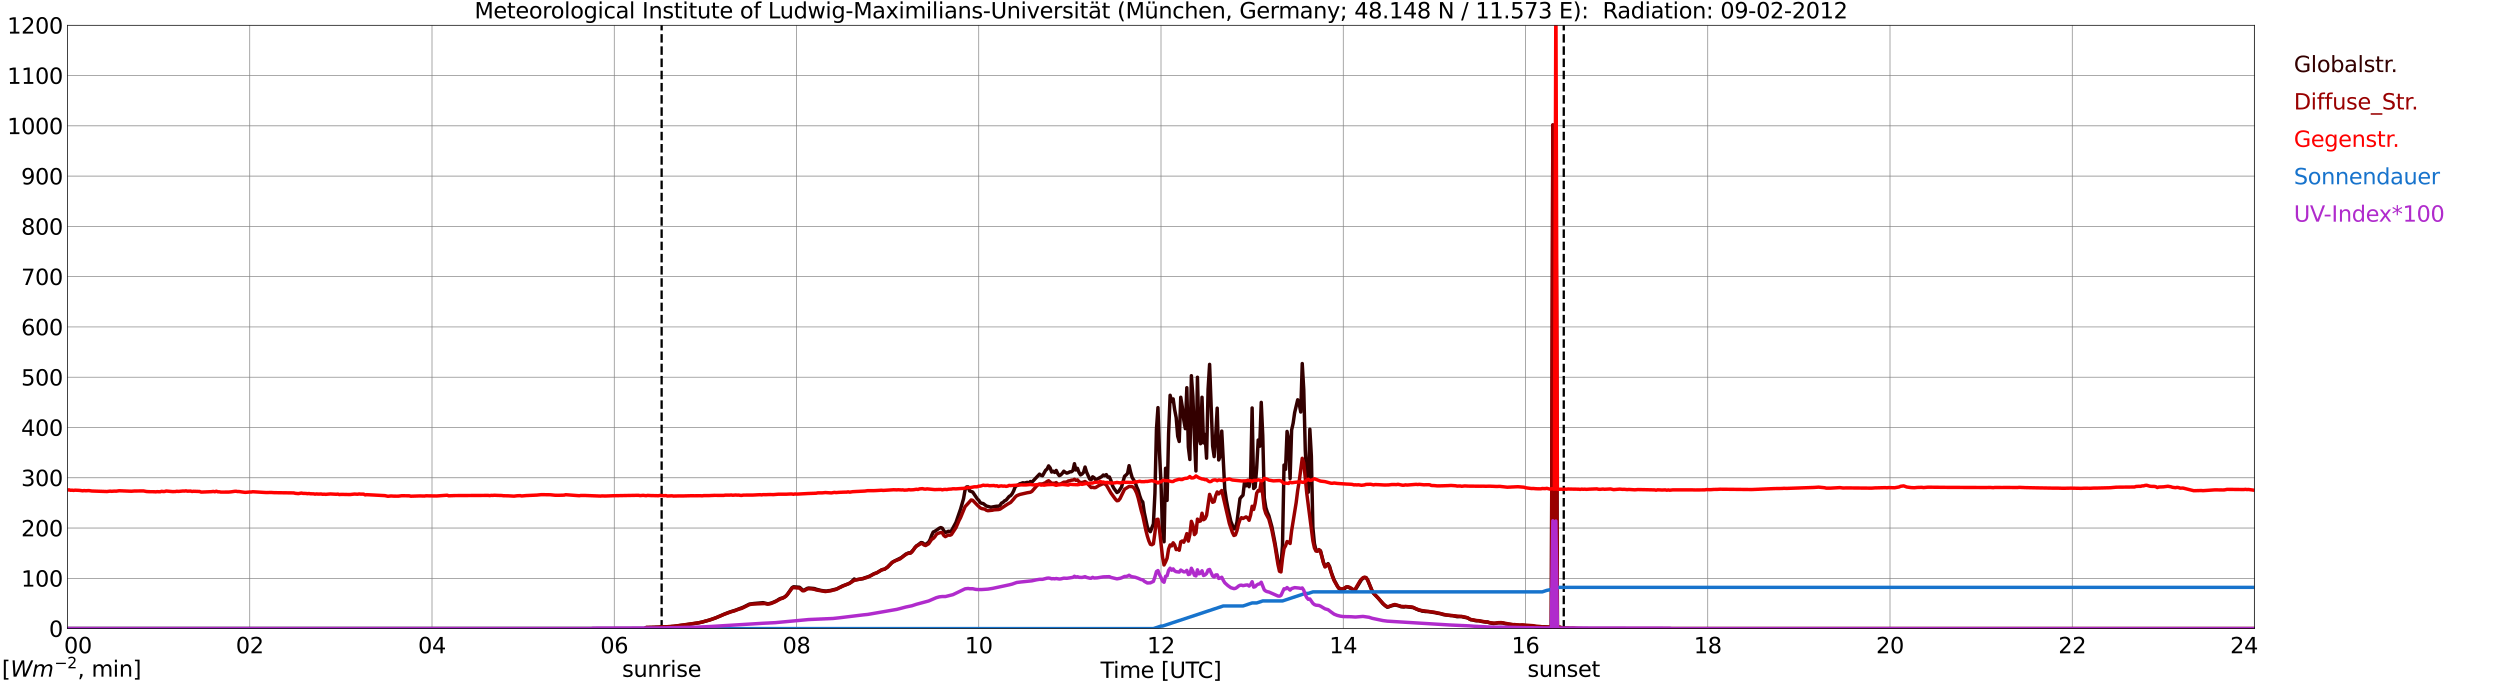 <?xml version="1.0" encoding="utf-8" standalone="no"?>
<!DOCTYPE svg PUBLIC "-//W3C//DTD SVG 1.1//EN"
  "http://www.w3.org/Graphics/SVG/1.1/DTD/svg11.dtd">
<svg xmlns:xlink="http://www.w3.org/1999/xlink" width="1085.4pt" height="296.64pt" viewBox="0 0 1085.4 296.64" xmlns="http://www.w3.org/2000/svg" version="1.1">
 <defs>
  <style type="text/css">*{stroke-linejoin: round; stroke-linecap: butt}</style>
 </defs>
 <g id="figure_1">
  <g id="patch_1">
   <path d="M 0 296.64 
L 1085.4 296.64 
L 1085.4 0 
L 0 0 
z
" style="fill: #ffffff"/>
  </g>
  <g id="axes_1">
   <g id="patch_2">
    <path d="M 29.306 272.909 
L 978.814 272.909 
L 978.814 10.976 
L 29.306 10.976 
z
" style="fill: #ffffff"/>
   </g>
   <g id="patch_3">
    <path d="M 978.814 272.909 
L 978.814 272.909 
L 978.814 10.976 
L 978.814 10.976 
z
" clip-path="url(#p6b15ce8720)" style="fill: #d3d3d3; opacity: 0.25; stroke: #d3d3d3; stroke-linejoin: miter"/>
   </g>
   <g id="matplotlib.axis_1">
    <g id="xtick_1">
     <g id="line2d_1">
      <path d="M 29.306 272.909 
L 29.306 10.976 
" clip-path="url(#p6b15ce8720)" style="fill: none; stroke: #808080; stroke-width: 0.3; stroke-linecap: square"/>
     </g>
     <g id="line2d_2"/>
     <g id="text_1">
      <!--    00 -->
      <g transform="translate(18.733 283.627) scale(0.095 -0.095)">
       <defs>
        <path id="DejaVuSans-20" transform="scale(0.016)"/>
        <path id="DejaVuSans-30" d="M 2034 4250 
Q 1547 4250 1301 3770 
Q 1056 3291 1056 2328 
Q 1056 1369 1301 889 
Q 1547 409 2034 409 
Q 2525 409 2770 889 
Q 3016 1369 3016 2328 
Q 3016 3291 2770 3770 
Q 2525 4250 2034 4250 
z
M 2034 4750 
Q 2819 4750 3233 4129 
Q 3647 3509 3647 2328 
Q 3647 1150 3233 529 
Q 2819 -91 2034 -91 
Q 1250 -91 836 529 
Q 422 1150 422 2328 
Q 422 3509 836 4129 
Q 1250 4750 2034 4750 
z
" transform="scale(0.016)"/>
       </defs>
       <use xlink:href="#DejaVuSans-20"/>
       <use xlink:href="#DejaVuSans-20" transform="translate(31.787 0)"/>
       <use xlink:href="#DejaVuSans-20" transform="translate(63.574 0)"/>
       <use xlink:href="#DejaVuSans-30" transform="translate(95.361 0)"/>
       <use xlink:href="#DejaVuSans-30" transform="translate(158.984 0)"/>
      </g>
     </g>
    </g>
    <g id="xtick_2">
     <g id="line2d_3">
      <path d="M 108.431 272.909 
L 108.431 10.976 
" clip-path="url(#p6b15ce8720)" style="fill: none; stroke: #808080; stroke-width: 0.3; stroke-linecap: square"/>
     </g>
     <g id="line2d_4"/>
     <g id="text_2">
      <!-- 02 -->
      <g transform="translate(102.387 283.627) scale(0.095 -0.095)">
       <defs>
        <path id="DejaVuSans-32" d="M 1228 531 
L 3431 531 
L 3431 0 
L 469 0 
L 469 531 
Q 828 903 1448 1529 
Q 2069 2156 2228 2338 
Q 2531 2678 2651 2914 
Q 2772 3150 2772 3378 
Q 2772 3750 2511 3984 
Q 2250 4219 1831 4219 
Q 1534 4219 1204 4116 
Q 875 4013 500 3803 
L 500 4441 
Q 881 4594 1212 4672 
Q 1544 4750 1819 4750 
Q 2544 4750 2975 4387 
Q 3406 4025 3406 3419 
Q 3406 3131 3298 2873 
Q 3191 2616 2906 2266 
Q 2828 2175 2409 1742 
Q 1991 1309 1228 531 
z
" transform="scale(0.016)"/>
       </defs>
       <use xlink:href="#DejaVuSans-30"/>
       <use xlink:href="#DejaVuSans-32" transform="translate(63.623 0)"/>
      </g>
     </g>
    </g>
    <g id="xtick_3">
     <g id="line2d_5">
      <path d="M 187.557 272.909 
L 187.557 10.976 
" clip-path="url(#p6b15ce8720)" style="fill: none; stroke: #808080; stroke-width: 0.3; stroke-linecap: square"/>
     </g>
     <g id="line2d_6"/>
     <g id="text_3">
      <!-- 04 -->
      <g transform="translate(181.513 283.627) scale(0.095 -0.095)">
       <defs>
        <path id="DejaVuSans-34" d="M 2419 4116 
L 825 1625 
L 2419 1625 
L 2419 4116 
z
M 2253 4666 
L 3047 4666 
L 3047 1625 
L 3713 1625 
L 3713 1100 
L 3047 1100 
L 3047 0 
L 2419 0 
L 2419 1100 
L 313 1100 
L 313 1709 
L 2253 4666 
z
" transform="scale(0.016)"/>
       </defs>
       <use xlink:href="#DejaVuSans-30"/>
       <use xlink:href="#DejaVuSans-34" transform="translate(63.623 0)"/>
      </g>
     </g>
    </g>
    <g id="xtick_4">
     <g id="line2d_7">
      <path d="M 266.683 272.909 
L 266.683 10.976 
" clip-path="url(#p6b15ce8720)" style="fill: none; stroke: #808080; stroke-width: 0.3; stroke-linecap: square"/>
     </g>
     <g id="line2d_8"/>
     <g id="text_4">
      <!-- 06 -->
      <g transform="translate(260.638 283.627) scale(0.095 -0.095)">
       <defs>
        <path id="DejaVuSans-36" d="M 2113 2584 
Q 1688 2584 1439 2293 
Q 1191 2003 1191 1497 
Q 1191 994 1439 701 
Q 1688 409 2113 409 
Q 2538 409 2786 701 
Q 3034 994 3034 1497 
Q 3034 2003 2786 2293 
Q 2538 2584 2113 2584 
z
M 3366 4563 
L 3366 3988 
Q 3128 4100 2886 4159 
Q 2644 4219 2406 4219 
Q 1781 4219 1451 3797 
Q 1122 3375 1075 2522 
Q 1259 2794 1537 2939 
Q 1816 3084 2150 3084 
Q 2853 3084 3261 2657 
Q 3669 2231 3669 1497 
Q 3669 778 3244 343 
Q 2819 -91 2113 -91 
Q 1303 -91 875 529 
Q 447 1150 447 2328 
Q 447 3434 972 4092 
Q 1497 4750 2381 4750 
Q 2619 4750 2861 4703 
Q 3103 4656 3366 4563 
z
" transform="scale(0.016)"/>
       </defs>
       <use xlink:href="#DejaVuSans-30"/>
       <use xlink:href="#DejaVuSans-36" transform="translate(63.623 0)"/>
      </g>
     </g>
    </g>
    <g id="xtick_5">
     <g id="line2d_9">
      <path d="M 345.808 272.909 
L 345.808 10.976 
" clip-path="url(#p6b15ce8720)" style="fill: none; stroke: #808080; stroke-width: 0.3; stroke-linecap: square"/>
     </g>
     <g id="line2d_10"/>
     <g id="text_5">
      <!-- 08 -->
      <g transform="translate(339.764 283.627) scale(0.095 -0.095)">
       <defs>
        <path id="DejaVuSans-38" d="M 2034 2216 
Q 1584 2216 1326 1975 
Q 1069 1734 1069 1313 
Q 1069 891 1326 650 
Q 1584 409 2034 409 
Q 2484 409 2743 651 
Q 3003 894 3003 1313 
Q 3003 1734 2745 1975 
Q 2488 2216 2034 2216 
z
M 1403 2484 
Q 997 2584 770 2862 
Q 544 3141 544 3541 
Q 544 4100 942 4425 
Q 1341 4750 2034 4750 
Q 2731 4750 3128 4425 
Q 3525 4100 3525 3541 
Q 3525 3141 3298 2862 
Q 3072 2584 2669 2484 
Q 3125 2378 3379 2068 
Q 3634 1759 3634 1313 
Q 3634 634 3220 271 
Q 2806 -91 2034 -91 
Q 1263 -91 848 271 
Q 434 634 434 1313 
Q 434 1759 690 2068 
Q 947 2378 1403 2484 
z
M 1172 3481 
Q 1172 3119 1398 2916 
Q 1625 2713 2034 2713 
Q 2441 2713 2670 2916 
Q 2900 3119 2900 3481 
Q 2900 3844 2670 4047 
Q 2441 4250 2034 4250 
Q 1625 4250 1398 4047 
Q 1172 3844 1172 3481 
z
" transform="scale(0.016)"/>
       </defs>
       <use xlink:href="#DejaVuSans-30"/>
       <use xlink:href="#DejaVuSans-38" transform="translate(63.623 0)"/>
      </g>
     </g>
    </g>
    <g id="xtick_6">
     <g id="line2d_11">
      <path d="M 424.934 272.909 
L 424.934 10.976 
" clip-path="url(#p6b15ce8720)" style="fill: none; stroke: #808080; stroke-width: 0.3; stroke-linecap: square"/>
     </g>
     <g id="line2d_12"/>
     <g id="text_6">
      <!-- 10 -->
      <g transform="translate(418.89 283.627) scale(0.095 -0.095)">
       <defs>
        <path id="DejaVuSans-31" d="M 794 531 
L 1825 531 
L 1825 4091 
L 703 3866 
L 703 4441 
L 1819 4666 
L 2450 4666 
L 2450 531 
L 3481 531 
L 3481 0 
L 794 0 
L 794 531 
z
" transform="scale(0.016)"/>
       </defs>
       <use xlink:href="#DejaVuSans-31"/>
       <use xlink:href="#DejaVuSans-30" transform="translate(63.623 0)"/>
      </g>
     </g>
    </g>
    <g id="xtick_7">
     <g id="line2d_13">
      <path d="M 504.06 272.909 
L 504.06 10.976 
" clip-path="url(#p6b15ce8720)" style="fill: none; stroke: #808080; stroke-width: 0.3; stroke-linecap: square"/>
     </g>
     <g id="line2d_14"/>
     <g id="text_7">
      <!-- 12 -->
      <g transform="translate(498.015 283.627) scale(0.095 -0.095)">
       <use xlink:href="#DejaVuSans-31"/>
       <use xlink:href="#DejaVuSans-32" transform="translate(63.623 0)"/>
      </g>
     </g>
    </g>
    <g id="xtick_8">
     <g id="line2d_15">
      <path d="M 583.185 272.909 
L 583.185 10.976 
" clip-path="url(#p6b15ce8720)" style="fill: none; stroke: #808080; stroke-width: 0.3; stroke-linecap: square"/>
     </g>
     <g id="line2d_16"/>
     <g id="text_8">
      <!-- 14 -->
      <g transform="translate(577.141 283.627) scale(0.095 -0.095)">
       <use xlink:href="#DejaVuSans-31"/>
       <use xlink:href="#DejaVuSans-34" transform="translate(63.623 0)"/>
      </g>
     </g>
    </g>
    <g id="xtick_9">
     <g id="line2d_17">
      <path d="M 662.311 272.909 
L 662.311 10.976 
" clip-path="url(#p6b15ce8720)" style="fill: none; stroke: #808080; stroke-width: 0.3; stroke-linecap: square"/>
     </g>
     <g id="line2d_18"/>
     <g id="text_9">
      <!-- 16 -->
      <g transform="translate(656.267 283.627) scale(0.095 -0.095)">
       <use xlink:href="#DejaVuSans-31"/>
       <use xlink:href="#DejaVuSans-36" transform="translate(63.623 0)"/>
      </g>
     </g>
    </g>
    <g id="xtick_10">
     <g id="line2d_19">
      <path d="M 741.437 272.909 
L 741.437 10.976 
" clip-path="url(#p6b15ce8720)" style="fill: none; stroke: #808080; stroke-width: 0.3; stroke-linecap: square"/>
     </g>
     <g id="line2d_20"/>
     <g id="text_10">
      <!-- 18 -->
      <g transform="translate(735.392 283.627) scale(0.095 -0.095)">
       <use xlink:href="#DejaVuSans-31"/>
       <use xlink:href="#DejaVuSans-38" transform="translate(63.623 0)"/>
      </g>
     </g>
    </g>
    <g id="xtick_11">
     <g id="line2d_21">
      <path d="M 820.562 272.909 
L 820.562 10.976 
" clip-path="url(#p6b15ce8720)" style="fill: none; stroke: #808080; stroke-width: 0.3; stroke-linecap: square"/>
     </g>
     <g id="line2d_22"/>
     <g id="text_11">
      <!-- 20 -->
      <g transform="translate(814.518 283.627) scale(0.095 -0.095)">
       <use xlink:href="#DejaVuSans-32"/>
       <use xlink:href="#DejaVuSans-30" transform="translate(63.623 0)"/>
      </g>
     </g>
    </g>
    <g id="xtick_12">
     <g id="line2d_23">
      <path d="M 899.688 272.909 
L 899.688 10.976 
" clip-path="url(#p6b15ce8720)" style="fill: none; stroke: #808080; stroke-width: 0.3; stroke-linecap: square"/>
     </g>
     <g id="line2d_24"/>
     <g id="text_12">
      <!-- 22 -->
      <g transform="translate(893.644 283.627) scale(0.095 -0.095)">
       <use xlink:href="#DejaVuSans-32"/>
       <use xlink:href="#DejaVuSans-32" transform="translate(63.623 0)"/>
      </g>
     </g>
    </g>
    <g id="xtick_13">
     <g id="line2d_25">
      <path d="M 978.814 272.909 
L 978.814 10.976 
" clip-path="url(#p6b15ce8720)" style="fill: none; stroke: #808080; stroke-width: 0.3; stroke-linecap: square"/>
     </g>
     <g id="line2d_26"/>
     <g id="text_13">
      <!-- 24    -->
      <g transform="translate(968.241 283.627) scale(0.095 -0.095)">
       <use xlink:href="#DejaVuSans-32"/>
       <use xlink:href="#DejaVuSans-34" transform="translate(63.623 0)"/>
       <use xlink:href="#DejaVuSans-20" transform="translate(127.246 0)"/>
       <use xlink:href="#DejaVuSans-20" transform="translate(159.033 0)"/>
       <use xlink:href="#DejaVuSans-20" transform="translate(190.82 0)"/>
      </g>
     </g>
    </g>
    <g id="text_14">
     <!-- Time [UTC] -->
     <g transform="translate(477.806 294.322) scale(0.095 -0.095)">
      <defs>
       <path id="DejaVuSans-54" d="M -19 4666 
L 3928 4666 
L 3928 4134 
L 2272 4134 
L 2272 0 
L 1638 0 
L 1638 4134 
L -19 4134 
L -19 4666 
z
" transform="scale(0.016)"/>
       <path id="DejaVuSans-69" d="M 603 3500 
L 1178 3500 
L 1178 0 
L 603 0 
L 603 3500 
z
M 603 4863 
L 1178 4863 
L 1178 4134 
L 603 4134 
L 603 4863 
z
" transform="scale(0.016)"/>
       <path id="DejaVuSans-6d" d="M 3328 2828 
Q 3544 3216 3844 3400 
Q 4144 3584 4550 3584 
Q 5097 3584 5394 3201 
Q 5691 2819 5691 2113 
L 5691 0 
L 5113 0 
L 5113 2094 
Q 5113 2597 4934 2840 
Q 4756 3084 4391 3084 
Q 3944 3084 3684 2787 
Q 3425 2491 3425 1978 
L 3425 0 
L 2847 0 
L 2847 2094 
Q 2847 2600 2669 2842 
Q 2491 3084 2119 3084 
Q 1678 3084 1418 2786 
Q 1159 2488 1159 1978 
L 1159 0 
L 581 0 
L 581 3500 
L 1159 3500 
L 1159 2956 
Q 1356 3278 1631 3431 
Q 1906 3584 2284 3584 
Q 2666 3584 2933 3390 
Q 3200 3197 3328 2828 
z
" transform="scale(0.016)"/>
       <path id="DejaVuSans-65" d="M 3597 1894 
L 3597 1613 
L 953 1613 
Q 991 1019 1311 708 
Q 1631 397 2203 397 
Q 2534 397 2845 478 
Q 3156 559 3463 722 
L 3463 178 
Q 3153 47 2828 -22 
Q 2503 -91 2169 -91 
Q 1331 -91 842 396 
Q 353 884 353 1716 
Q 353 2575 817 3079 
Q 1281 3584 2069 3584 
Q 2775 3584 3186 3129 
Q 3597 2675 3597 1894 
z
M 3022 2063 
Q 3016 2534 2758 2815 
Q 2500 3097 2075 3097 
Q 1594 3097 1305 2825 
Q 1016 2553 972 2059 
L 3022 2063 
z
" transform="scale(0.016)"/>
       <path id="DejaVuSans-5b" d="M 550 4863 
L 1875 4863 
L 1875 4416 
L 1125 4416 
L 1125 -397 
L 1875 -397 
L 1875 -844 
L 550 -844 
L 550 4863 
z
" transform="scale(0.016)"/>
       <path id="DejaVuSans-55" d="M 556 4666 
L 1191 4666 
L 1191 1831 
Q 1191 1081 1462 751 
Q 1734 422 2344 422 
Q 2950 422 3222 751 
Q 3494 1081 3494 1831 
L 3494 4666 
L 4128 4666 
L 4128 1753 
Q 4128 841 3676 375 
Q 3225 -91 2344 -91 
Q 1459 -91 1007 375 
Q 556 841 556 1753 
L 556 4666 
z
" transform="scale(0.016)"/>
       <path id="DejaVuSans-43" d="M 4122 4306 
L 4122 3641 
Q 3803 3938 3442 4084 
Q 3081 4231 2675 4231 
Q 1875 4231 1450 3742 
Q 1025 3253 1025 2328 
Q 1025 1406 1450 917 
Q 1875 428 2675 428 
Q 3081 428 3442 575 
Q 3803 722 4122 1019 
L 4122 359 
Q 3791 134 3420 21 
Q 3050 -91 2638 -91 
Q 1578 -91 968 557 
Q 359 1206 359 2328 
Q 359 3453 968 4101 
Q 1578 4750 2638 4750 
Q 3056 4750 3426 4639 
Q 3797 4528 4122 4306 
z
" transform="scale(0.016)"/>
       <path id="DejaVuSans-5d" d="M 1947 4863 
L 1947 -844 
L 622 -844 
L 622 -397 
L 1369 -397 
L 1369 4416 
L 622 4416 
L 622 4863 
L 1947 4863 
z
" transform="scale(0.016)"/>
      </defs>
      <use xlink:href="#DejaVuSans-54"/>
      <use xlink:href="#DejaVuSans-69" transform="translate(57.959 0)"/>
      <use xlink:href="#DejaVuSans-6d" transform="translate(85.742 0)"/>
      <use xlink:href="#DejaVuSans-65" transform="translate(183.154 0)"/>
      <use xlink:href="#DejaVuSans-20" transform="translate(244.678 0)"/>
      <use xlink:href="#DejaVuSans-5b" transform="translate(276.465 0)"/>
      <use xlink:href="#DejaVuSans-55" transform="translate(315.479 0)"/>
      <use xlink:href="#DejaVuSans-54" transform="translate(388.672 0)"/>
      <use xlink:href="#DejaVuSans-43" transform="translate(443.881 0)"/>
      <use xlink:href="#DejaVuSans-5d" transform="translate(513.705 0)"/>
     </g>
    </g>
   </g>
   <g id="matplotlib.axis_2">
    <g id="ytick_1">
     <g id="line2d_27">
      <path d="M 29.306 272.909 
L 978.814 272.909 
" clip-path="url(#p6b15ce8720)" style="fill: none; stroke: #808080; stroke-width: 0.3; stroke-linecap: square"/>
     </g>
     <g id="line2d_28"/>
     <g id="text_15">
      <!-- 0 -->
      <g transform="translate(21.261 276.518) scale(0.095 -0.095)">
       <use xlink:href="#DejaVuSans-30"/>
      </g>
     </g>
    </g>
    <g id="ytick_2">
     <g id="line2d_29">
      <path d="M 29.306 251.081 
L 978.814 251.081 
" clip-path="url(#p6b15ce8720)" style="fill: none; stroke: #808080; stroke-width: 0.3; stroke-linecap: square"/>
     </g>
     <g id="line2d_30"/>
     <g id="text_16">
      <!-- 100 -->
      <g transform="translate(9.173 254.69) scale(0.095 -0.095)">
       <use xlink:href="#DejaVuSans-31"/>
       <use xlink:href="#DejaVuSans-30" transform="translate(63.623 0)"/>
       <use xlink:href="#DejaVuSans-30" transform="translate(127.246 0)"/>
      </g>
     </g>
    </g>
    <g id="ytick_3">
     <g id="line2d_31">
      <path d="M 29.306 229.253 
L 978.814 229.253 
" clip-path="url(#p6b15ce8720)" style="fill: none; stroke: #808080; stroke-width: 0.3; stroke-linecap: square"/>
     </g>
     <g id="line2d_32"/>
     <g id="text_17">
      <!-- 200 -->
      <g transform="translate(9.173 232.863) scale(0.095 -0.095)">
       <use xlink:href="#DejaVuSans-32"/>
       <use xlink:href="#DejaVuSans-30" transform="translate(63.623 0)"/>
       <use xlink:href="#DejaVuSans-30" transform="translate(127.246 0)"/>
      </g>
     </g>
    </g>
    <g id="ytick_4">
     <g id="line2d_33">
      <path d="M 29.306 207.426 
L 978.814 207.426 
" clip-path="url(#p6b15ce8720)" style="fill: none; stroke: #808080; stroke-width: 0.3; stroke-linecap: square"/>
     </g>
     <g id="line2d_34"/>
     <g id="text_18">
      <!-- 300 -->
      <g transform="translate(9.173 211.035) scale(0.095 -0.095)">
       <defs>
        <path id="DejaVuSans-33" d="M 2597 2516 
Q 3050 2419 3304 2112 
Q 3559 1806 3559 1356 
Q 3559 666 3084 287 
Q 2609 -91 1734 -91 
Q 1441 -91 1130 -33 
Q 819 25 488 141 
L 488 750 
Q 750 597 1062 519 
Q 1375 441 1716 441 
Q 2309 441 2620 675 
Q 2931 909 2931 1356 
Q 2931 1769 2642 2001 
Q 2353 2234 1838 2234 
L 1294 2234 
L 1294 2753 
L 1863 2753 
Q 2328 2753 2575 2939 
Q 2822 3125 2822 3475 
Q 2822 3834 2567 4026 
Q 2313 4219 1838 4219 
Q 1578 4219 1281 4162 
Q 984 4106 628 3988 
L 628 4550 
Q 988 4650 1302 4700 
Q 1616 4750 1894 4750 
Q 2613 4750 3031 4423 
Q 3450 4097 3450 3541 
Q 3450 3153 3228 2886 
Q 3006 2619 2597 2516 
z
" transform="scale(0.016)"/>
       </defs>
       <use xlink:href="#DejaVuSans-33"/>
       <use xlink:href="#DejaVuSans-30" transform="translate(63.623 0)"/>
       <use xlink:href="#DejaVuSans-30" transform="translate(127.246 0)"/>
      </g>
     </g>
    </g>
    <g id="ytick_5">
     <g id="line2d_35">
      <path d="M 29.306 185.598 
L 978.814 185.598 
" clip-path="url(#p6b15ce8720)" style="fill: none; stroke: #808080; stroke-width: 0.3; stroke-linecap: square"/>
     </g>
     <g id="line2d_36"/>
     <g id="text_19">
      <!-- 400 -->
      <g transform="translate(9.173 189.207) scale(0.095 -0.095)">
       <use xlink:href="#DejaVuSans-34"/>
       <use xlink:href="#DejaVuSans-30" transform="translate(63.623 0)"/>
       <use xlink:href="#DejaVuSans-30" transform="translate(127.246 0)"/>
      </g>
     </g>
    </g>
    <g id="ytick_6">
     <g id="line2d_37">
      <path d="M 29.306 163.77 
L 978.814 163.77 
" clip-path="url(#p6b15ce8720)" style="fill: none; stroke: #808080; stroke-width: 0.3; stroke-linecap: square"/>
     </g>
     <g id="line2d_38"/>
     <g id="text_20">
      <!-- 500 -->
      <g transform="translate(9.173 167.379) scale(0.095 -0.095)">
       <defs>
        <path id="DejaVuSans-35" d="M 691 4666 
L 3169 4666 
L 3169 4134 
L 1269 4134 
L 1269 2991 
Q 1406 3038 1543 3061 
Q 1681 3084 1819 3084 
Q 2600 3084 3056 2656 
Q 3513 2228 3513 1497 
Q 3513 744 3044 326 
Q 2575 -91 1722 -91 
Q 1428 -91 1123 -41 
Q 819 9 494 109 
L 494 744 
Q 775 591 1075 516 
Q 1375 441 1709 441 
Q 2250 441 2565 725 
Q 2881 1009 2881 1497 
Q 2881 1984 2565 2268 
Q 2250 2553 1709 2553 
Q 1456 2553 1204 2497 
Q 953 2441 691 2322 
L 691 4666 
z
" transform="scale(0.016)"/>
       </defs>
       <use xlink:href="#DejaVuSans-35"/>
       <use xlink:href="#DejaVuSans-30" transform="translate(63.623 0)"/>
       <use xlink:href="#DejaVuSans-30" transform="translate(127.246 0)"/>
      </g>
     </g>
    </g>
    <g id="ytick_7">
     <g id="line2d_39">
      <path d="M 29.306 141.942 
L 978.814 141.942 
" clip-path="url(#p6b15ce8720)" style="fill: none; stroke: #808080; stroke-width: 0.3; stroke-linecap: square"/>
     </g>
     <g id="line2d_40"/>
     <g id="text_21">
      <!-- 600 -->
      <g transform="translate(9.173 145.551) scale(0.095 -0.095)">
       <use xlink:href="#DejaVuSans-36"/>
       <use xlink:href="#DejaVuSans-30" transform="translate(63.623 0)"/>
       <use xlink:href="#DejaVuSans-30" transform="translate(127.246 0)"/>
      </g>
     </g>
    </g>
    <g id="ytick_8">
     <g id="line2d_41">
      <path d="M 29.306 120.114 
L 978.814 120.114 
" clip-path="url(#p6b15ce8720)" style="fill: none; stroke: #808080; stroke-width: 0.3; stroke-linecap: square"/>
     </g>
     <g id="line2d_42"/>
     <g id="text_22">
      <!-- 700 -->
      <g transform="translate(9.173 123.724) scale(0.095 -0.095)">
       <defs>
        <path id="DejaVuSans-37" d="M 525 4666 
L 3525 4666 
L 3525 4397 
L 1831 0 
L 1172 0 
L 2766 4134 
L 525 4134 
L 525 4666 
z
" transform="scale(0.016)"/>
       </defs>
       <use xlink:href="#DejaVuSans-37"/>
       <use xlink:href="#DejaVuSans-30" transform="translate(63.623 0)"/>
       <use xlink:href="#DejaVuSans-30" transform="translate(127.246 0)"/>
      </g>
     </g>
    </g>
    <g id="ytick_9">
     <g id="line2d_43">
      <path d="M 29.306 98.287 
L 978.814 98.287 
" clip-path="url(#p6b15ce8720)" style="fill: none; stroke: #808080; stroke-width: 0.3; stroke-linecap: square"/>
     </g>
     <g id="line2d_44"/>
     <g id="text_23">
      <!-- 800 -->
      <g transform="translate(9.173 101.896) scale(0.095 -0.095)">
       <use xlink:href="#DejaVuSans-38"/>
       <use xlink:href="#DejaVuSans-30" transform="translate(63.623 0)"/>
       <use xlink:href="#DejaVuSans-30" transform="translate(127.246 0)"/>
      </g>
     </g>
    </g>
    <g id="ytick_10">
     <g id="line2d_45">
      <path d="M 29.306 76.459 
L 978.814 76.459 
" clip-path="url(#p6b15ce8720)" style="fill: none; stroke: #808080; stroke-width: 0.3; stroke-linecap: square"/>
     </g>
     <g id="line2d_46"/>
     <g id="text_24">
      <!-- 900 -->
      <g transform="translate(9.173 80.068) scale(0.095 -0.095)">
       <defs>
        <path id="DejaVuSans-39" d="M 703 97 
L 703 672 
Q 941 559 1184 500 
Q 1428 441 1663 441 
Q 2288 441 2617 861 
Q 2947 1281 2994 2138 
Q 2813 1869 2534 1725 
Q 2256 1581 1919 1581 
Q 1219 1581 811 2004 
Q 403 2428 403 3163 
Q 403 3881 828 4315 
Q 1253 4750 1959 4750 
Q 2769 4750 3195 4129 
Q 3622 3509 3622 2328 
Q 3622 1225 3098 567 
Q 2575 -91 1691 -91 
Q 1453 -91 1209 -44 
Q 966 3 703 97 
z
M 1959 2075 
Q 2384 2075 2632 2365 
Q 2881 2656 2881 3163 
Q 2881 3666 2632 3958 
Q 2384 4250 1959 4250 
Q 1534 4250 1286 3958 
Q 1038 3666 1038 3163 
Q 1038 2656 1286 2365 
Q 1534 2075 1959 2075 
z
" transform="scale(0.016)"/>
       </defs>
       <use xlink:href="#DejaVuSans-39"/>
       <use xlink:href="#DejaVuSans-30" transform="translate(63.623 0)"/>
       <use xlink:href="#DejaVuSans-30" transform="translate(127.246 0)"/>
      </g>
     </g>
    </g>
    <g id="ytick_11">
     <g id="line2d_47">
      <path d="M 29.306 54.631 
L 978.814 54.631 
" clip-path="url(#p6b15ce8720)" style="fill: none; stroke: #808080; stroke-width: 0.3; stroke-linecap: square"/>
     </g>
     <g id="line2d_48"/>
     <g id="text_25">
      <!-- 1000 -->
      <g transform="translate(3.128 58.24) scale(0.095 -0.095)">
       <use xlink:href="#DejaVuSans-31"/>
       <use xlink:href="#DejaVuSans-30" transform="translate(63.623 0)"/>
       <use xlink:href="#DejaVuSans-30" transform="translate(127.246 0)"/>
       <use xlink:href="#DejaVuSans-30" transform="translate(190.869 0)"/>
      </g>
     </g>
    </g>
    <g id="ytick_12">
     <g id="line2d_49">
      <path d="M 29.306 32.803 
L 978.814 32.803 
" clip-path="url(#p6b15ce8720)" style="fill: none; stroke: #808080; stroke-width: 0.3; stroke-linecap: square"/>
     </g>
     <g id="line2d_50"/>
     <g id="text_26">
      <!-- 1100 -->
      <g transform="translate(3.128 36.413) scale(0.095 -0.095)">
       <use xlink:href="#DejaVuSans-31"/>
       <use xlink:href="#DejaVuSans-31" transform="translate(63.623 0)"/>
       <use xlink:href="#DejaVuSans-30" transform="translate(127.246 0)"/>
       <use xlink:href="#DejaVuSans-30" transform="translate(190.869 0)"/>
      </g>
     </g>
    </g>
    <g id="ytick_13">
     <g id="line2d_51">
      <path d="M 29.306 10.976 
L 978.814 10.976 
" clip-path="url(#p6b15ce8720)" style="fill: none; stroke: #808080; stroke-width: 0.3; stroke-linecap: square"/>
     </g>
     <g id="line2d_52"/>
     <g id="text_27">
      <!-- 1200 -->
      <g transform="translate(3.128 14.585) scale(0.095 -0.095)">
       <use xlink:href="#DejaVuSans-31"/>
       <use xlink:href="#DejaVuSans-32" transform="translate(63.623 0)"/>
       <use xlink:href="#DejaVuSans-30" transform="translate(127.246 0)"/>
       <use xlink:href="#DejaVuSans-30" transform="translate(190.869 0)"/>
      </g>
     </g>
    </g>
   </g>
   <g id="line2d_53">
    <path d="M 287.255 272.909 
L 287.255 10.976 
" clip-path="url(#p6b15ce8720)" style="fill: none; stroke-dasharray: 3.7,1.6; stroke-dashoffset: 0; stroke: #000000"/>
   </g>
   <g id="line2d_54">
    <path d="M 678.927 272.909 
L 678.927 10.976 
" clip-path="url(#p6b15ce8720)" style="fill: none; stroke-dasharray: 3.7,1.6; stroke-dashoffset: 0; stroke: #000000"/>
   </g>
   <g id="line2d_55">
    <path d="M 29.306 272.909 
L 279.87 272.909 
L 280.53 272.464 
L 283.167 272.405 
L 285.145 272.317 
L 285.805 272.346 
L 287.124 272.169 
L 291.08 272.11 
L 291.739 271.99 
L 292.399 271.99 
L 293.717 271.782 
L 295.696 271.516 
L 297.014 271.368 
L 302.949 270.479 
L 306.246 269.711 
L 307.564 269.325 
L 310.861 268.201 
L 314.158 266.749 
L 315.477 266.216 
L 316.796 265.712 
L 319.433 264.883 
L 322.73 263.608 
L 325.368 262.276 
L 327.346 262.01 
L 331.302 261.654 
L 333.28 262.128 
L 333.94 262.069 
L 335.258 261.685 
L 337.236 260.794 
L 338.555 259.937 
L 339.874 259.522 
L 340.533 259.256 
L 341.193 258.723 
L 341.852 258.042 
L 343.83 255.198 
L 344.49 254.752 
L 347.127 254.96 
L 348.446 256.145 
L 349.105 256.235 
L 350.424 255.464 
L 351.083 255.287 
L 353.062 255.464 
L 353.721 255.554 
L 354.38 255.82 
L 355.699 256.145 
L 356.359 256.324 
L 357.677 256.531 
L 358.996 256.619 
L 359.655 256.442 
L 360.315 256.411 
L 363.612 255.582 
L 364.271 255.108 
L 364.93 254.873 
L 365.59 254.486 
L 368.227 253.51 
L 368.887 253.183 
L 369.546 252.681 
L 370.865 251.378 
L 371.524 251.734 
L 374.821 251.229 
L 375.481 250.843 
L 377.459 250.223 
L 379.437 249.097 
L 380.756 248.652 
L 382.734 247.438 
L 383.393 247.202 
L 384.053 247.113 
L 385.371 246.165 
L 387.349 244.151 
L 388.668 243.411 
L 391.306 242.108 
L 393.284 240.567 
L 394.603 240.003 
L 395.262 240.065 
L 396.581 238.672 
L 397.24 237.725 
L 397.899 236.982 
L 398.559 236.598 
L 399.878 235.562 
L 400.537 235.651 
L 401.196 236.214 
L 401.856 236.36 
L 403.175 235.413 
L 403.834 234.23 
L 404.493 232.423 
L 405.153 231.002 
L 405.812 230.705 
L 407.79 229.343 
L 408.45 229.046 
L 409.109 229.312 
L 409.768 230.439 
L 410.428 231.178 
L 411.087 230.971 
L 411.746 230.646 
L 412.406 230.733 
L 413.065 230.467 
L 415.043 226.795 
L 416.362 222.973 
L 417.022 221.079 
L 418.34 216.458 
L 419 212.697 
L 419.659 211.424 
L 420.318 211.394 
L 420.978 213.142 
L 422.297 213.616 
L 424.275 216.547 
L 424.934 217.2 
L 425.593 218.237 
L 426.253 218.503 
L 426.912 218.649 
L 428.231 219.686 
L 430.209 220.221 
L 432.187 219.865 
L 432.847 219.776 
L 433.506 219.806 
L 434.165 219.42 
L 434.825 218.414 
L 435.484 218.117 
L 436.144 217.436 
L 436.803 217.139 
L 438.122 215.541 
L 438.781 215.155 
L 439.44 214.356 
L 440.1 213.083 
L 440.759 211.365 
L 441.419 210.831 
L 442.078 210.564 
L 442.737 210.032 
L 443.397 209.883 
L 444.056 209.589 
L 444.716 209.735 
L 446.034 209.41 
L 446.694 209.707 
L 447.353 209.054 
L 448.012 209.351 
L 451.309 205.856 
L 451.969 206.36 
L 452.628 206.537 
L 453.947 204.197 
L 454.606 203.634 
L 455.266 202.272 
L 455.925 203.132 
L 456.584 204.937 
L 457.244 204.581 
L 457.903 205.116 
L 458.563 204.256 
L 459.222 205.59 
L 459.881 206.507 
L 460.541 206.181 
L 461.2 205.5 
L 461.859 204.581 
L 462.519 205.086 
L 463.178 205.411 
L 463.838 205.203 
L 464.497 204.85 
L 465.156 204.819 
L 465.816 204.315 
L 466.475 201.325 
L 467.134 204.049 
L 467.794 203.339 
L 468.453 205.116 
L 469.113 206.181 
L 469.772 205.797 
L 470.431 205.086 
L 471.091 202.776 
L 471.75 204.968 
L 473.069 207.958 
L 473.728 208.283 
L 474.388 207.011 
L 475.047 207.426 
L 475.706 208.344 
L 478.344 206.921 
L 479.003 206.24 
L 479.663 206.537 
L 480.322 206.063 
L 480.981 207.188 
L 481.641 207.07 
L 482.3 208.58 
L 482.96 210.802 
L 483.619 212.016 
L 484.938 213.823 
L 485.597 213.467 
L 486.916 211.453 
L 488.235 206.773 
L 488.894 206.24 
L 489.553 205.5 
L 490.213 202.182 
L 490.872 205.027 
L 491.532 207.308 
L 492.85 209.44 
L 493.51 211.394 
L 494.169 212.876 
L 494.828 215.275 
L 495.488 217.11 
L 496.147 217.968 
L 496.807 222.53 
L 498.125 228.749 
L 498.785 230.26 
L 499.444 230.823 
L 500.763 227.446 
L 501.422 214.207 
L 502.082 186.397 
L 502.741 176.98 
L 503.4 196.614 
L 504.06 209.617 
L 504.719 230.29 
L 505.379 235.206 
L 506.038 203.309 
L 506.697 217.259 
L 507.357 188.322 
L 508.016 171.619 
L 508.675 174.313 
L 509.335 173.189 
L 509.994 177.897 
L 510.654 181.333 
L 511.313 189.418 
L 511.972 191.67 
L 512.632 172.477 
L 513.291 176.565 
L 513.95 182.369 
L 514.61 186.102 
L 515.269 168.332 
L 515.929 194.069 
L 516.588 199.489 
L 517.247 163.117 
L 517.907 172.152 
L 518.566 190.337 
L 519.226 204.463 
L 519.885 163.801 
L 520.544 190.011 
L 521.204 192.646 
L 521.863 172.477 
L 522.522 192.29 
L 523.182 188.619 
L 523.841 198.926 
L 524.501 169.013 
L 525.16 158.202 
L 526.479 193.654 
L 527.138 198.245 
L 527.797 189.33 
L 528.457 177.216 
L 529.116 199.696 
L 529.776 198.007 
L 530.435 187.167 
L 531.754 212.548 
L 532.413 217.021 
L 533.073 220.546 
L 534.391 226.381 
L 535.71 229.637 
L 536.369 229.284 
L 537.029 226.706 
L 538.348 216.488 
L 539.007 215.659 
L 539.666 215.008 
L 540.326 209.174 
L 540.985 210.92 
L 541.644 208.552 
L 542.304 211.304 
L 542.963 207.308 
L 543.623 177.126 
L 544.282 212.075 
L 544.941 211.483 
L 545.601 203.16 
L 546.26 191.048 
L 546.919 193.742 
L 547.579 174.699 
L 548.238 189.123 
L 548.898 216.163 
L 549.557 220.339 
L 550.216 222.382 
L 550.876 223.864 
L 552.195 228.69 
L 553.513 235.533 
L 554.832 243.411 
L 555.491 246.045 
L 556.151 245.81 
L 556.81 236.775 
L 557.47 201.916 
L 558.129 203.754 
L 558.788 187.316 
L 559.448 190.869 
L 560.107 207.751 
L 560.766 186.694 
L 561.426 183.762 
L 562.085 179.141 
L 563.404 173.573 
L 564.063 175.35 
L 564.723 178.875 
L 565.382 157.846 
L 566.042 169.19 
L 566.701 195.46 
L 567.36 208.017 
L 568.02 213.705 
L 568.679 186.338 
L 569.338 198.037 
L 569.998 228.956 
L 570.657 235.946 
L 571.317 238.731 
L 571.976 239.235 
L 572.635 238.731 
L 573.295 239.115 
L 574.613 244.21 
L 575.273 245.838 
L 575.932 245.364 
L 576.592 244.714 
L 577.251 245.928 
L 577.91 248.267 
L 579.229 251.793 
L 581.207 255.405 
L 581.867 255.82 
L 582.526 255.968 
L 583.185 255.85 
L 583.845 255.554 
L 584.504 254.901 
L 585.164 254.842 
L 586.482 255.523 
L 587.801 256.263 
L 588.46 255.997 
L 591.098 251.673 
L 591.757 251.112 
L 592.417 250.784 
L 593.076 250.756 
L 593.736 251.762 
L 595.714 256.47 
L 596.373 257.656 
L 598.351 259.67 
L 600.329 262.039 
L 601.648 263.165 
L 602.307 263.639 
L 602.967 263.49 
L 603.626 263.165 
L 605.604 262.661 
L 606.923 262.927 
L 607.582 263.075 
L 608.242 263.431 
L 609.561 263.549 
L 610.22 263.372 
L 613.517 263.787 
L 616.154 264.972 
L 616.814 265.031 
L 617.473 265.356 
L 618.133 265.356 
L 618.792 265.505 
L 620.111 265.533 
L 623.408 266.068 
L 624.067 266.245 
L 625.386 266.422 
L 626.705 266.867 
L 630.001 267.282 
L 630.661 267.282 
L 632.639 267.755 
L 634.617 267.666 
L 635.276 267.904 
L 636.595 268.17 
L 637.255 268.318 
L 638.573 269.089 
L 639.233 269.117 
L 640.552 269.473 
L 641.211 269.532 
L 641.87 269.473 
L 643.189 269.798 
L 645.167 270.095 
L 645.827 270.036 
L 646.486 270.361 
L 648.464 270.746 
L 650.442 270.42 
L 652.42 270.451 
L 653.739 270.866 
L 656.377 271.191 
L 657.695 271.191 
L 658.355 271.488 
L 659.014 271.429 
L 659.674 271.516 
L 660.992 271.429 
L 662.311 271.636 
L 665.608 271.872 
L 666.927 272.11 
L 669.564 272.256 
L 670.224 272.138 
L 671.542 272.287 
L 672.861 272.346 
L 673.521 272.643 
L 674.18 54.297 
L 674.839 272.584 
L 675.499 54.297 
L 676.158 272.494 
L 677.477 272.435 
L 678.136 272.819 
L 678.796 272.909 
L 679.455 272.732 
L 680.114 272.819 
L 680.774 272.76 
L 681.433 272.909 
L 682.752 272.85 
L 684.071 272.909 
L 978.154 272.909 
L 978.154 272.909 
" clip-path="url(#p6b15ce8720)" style="fill: none; stroke: #330000; stroke-width: 1.5; stroke-linecap: square"/>
   </g>
   <g id="line2d_56">
    <path d="M 29.306 272.909 
L 279.87 272.909 
L 280.53 272.4 
L 284.486 272.315 
L 288.442 272.106 
L 289.102 272.147 
L 290.42 272.023 
L 291.739 271.937 
L 293.717 271.728 
L 303.608 270.342 
L 304.927 270.091 
L 306.246 269.628 
L 308.224 269.168 
L 310.202 268.454 
L 312.839 267.404 
L 314.158 266.817 
L 317.455 265.599 
L 318.774 265.263 
L 320.093 264.717 
L 322.071 264.13 
L 325.368 262.493 
L 326.686 262.283 
L 331.961 262.032 
L 333.28 262.325 
L 334.599 262.074 
L 336.577 261.275 
L 337.896 260.519 
L 339.215 259.891 
L 339.874 259.723 
L 341.193 258.882 
L 341.852 258.169 
L 343.83 255.44 
L 344.49 255.106 
L 347.127 255.357 
L 348.446 256.49 
L 349.105 256.49 
L 350.424 255.735 
L 351.083 255.608 
L 352.402 255.693 
L 353.721 255.903 
L 354.38 256.154 
L 358.337 256.826 
L 360.974 256.448 
L 361.634 256.197 
L 362.293 256.112 
L 362.952 255.903 
L 366.249 254.307 
L 368.887 253.216 
L 370.865 251.998 
L 372.184 251.664 
L 376.14 250.823 
L 378.118 249.9 
L 379.437 249.186 
L 380.756 248.641 
L 382.734 247.466 
L 384.053 247.087 
L 385.371 246.207 
L 387.349 244.192 
L 388.668 243.478 
L 389.987 242.974 
L 390.646 242.721 
L 392.624 241.211 
L 393.943 240.329 
L 395.262 240.161 
L 395.921 239.659 
L 397.24 237.768 
L 397.899 237.14 
L 399.878 235.963 
L 400.537 236.131 
L 401.196 236.635 
L 401.856 236.845 
L 403.175 236.09 
L 404.493 234.158 
L 405.153 233.78 
L 405.812 233.11 
L 406.471 232.102 
L 407.131 231.598 
L 408.45 231.178 
L 409.109 231.347 
L 409.768 232.479 
L 410.428 232.984 
L 411.746 232.27 
L 412.406 232.396 
L 413.065 232.102 
L 415.043 229.079 
L 416.362 226.016 
L 417.022 224.757 
L 419 219.97 
L 420.318 218.545 
L 421.637 217.073 
L 422.297 217.2 
L 424.275 219.256 
L 425.593 220.516 
L 426.253 220.81 
L 427.572 221.061 
L 428.231 221.524 
L 428.89 221.734 
L 430.869 221.524 
L 431.528 221.356 
L 433.506 221.229 
L 434.165 221.061 
L 437.462 218.879 
L 438.781 218.123 
L 440.1 216.654 
L 440.759 215.816 
L 441.419 215.227 
L 442.737 214.681 
L 446.034 213.926 
L 447.353 213.716 
L 448.012 213.339 
L 449.991 211.071 
L 450.65 210.442 
L 451.309 210.147 
L 452.628 210.106 
L 453.947 209.56 
L 454.606 209.015 
L 455.266 208.722 
L 456.584 209.813 
L 457.903 209.813 
L 458.563 209.519 
L 459.222 210.147 
L 459.881 210.191 
L 460.541 210.064 
L 461.859 209.351 
L 462.519 209.351 
L 463.178 209.224 
L 463.838 208.805 
L 464.497 208.722 
L 465.156 208.469 
L 465.816 208.427 
L 466.475 208.091 
L 467.134 208.554 
L 467.794 208.342 
L 468.453 209.141 
L 469.113 209.477 
L 469.772 209.519 
L 471.091 209.056 
L 471.75 209.519 
L 473.728 211.66 
L 474.388 211.575 
L 475.047 211.743 
L 475.706 211.66 
L 477.025 210.82 
L 479.003 209.938 
L 479.663 210.147 
L 480.322 210.569 
L 482.3 214.011 
L 484.278 216.739 
L 484.938 217.41 
L 485.597 217.285 
L 486.256 216.486 
L 488.235 212.415 
L 490.213 211.197 
L 491.532 211.282 
L 492.191 211.702 
L 492.85 212.708 
L 493.51 214.135 
L 494.169 216.235 
L 495.488 221.692 
L 496.147 223.958 
L 497.466 230.129 
L 498.125 232.733 
L 498.785 234.83 
L 499.444 236.299 
L 500.103 236.509 
L 500.763 236.09 
L 501.422 231.305 
L 502.082 225.595 
L 502.741 225.427 
L 503.4 229.919 
L 504.719 241.883 
L 505.379 245.284 
L 506.038 243.98 
L 506.697 242.387 
L 507.357 238.355 
L 508.016 236.594 
L 508.675 237.013 
L 509.335 235.671 
L 509.994 236.594 
L 510.654 238.609 
L 511.313 238.355 
L 511.972 238.901 
L 512.632 235.249 
L 513.291 234.872 
L 513.95 235.417 
L 514.61 233.865 
L 515.269 231.683 
L 515.929 234.915 
L 516.588 232.06 
L 517.247 226.35 
L 517.907 227.987 
L 518.566 232.102 
L 519.226 231.347 
L 519.885 225.385 
L 520.544 226.394 
L 521.204 226.184 
L 521.863 222.825 
L 522.522 225.639 
L 523.182 225.217 
L 523.841 223.748 
L 525.16 214.64 
L 526.479 218.082 
L 527.138 217.787 
L 527.797 215.27 
L 528.457 213.59 
L 529.116 214.43 
L 530.435 212.961 
L 533.732 227.276 
L 535.051 231.178 
L 535.71 232.479 
L 536.369 232.228 
L 537.029 230.423 
L 537.688 227.653 
L 538.348 225.639 
L 539.007 224.757 
L 539.666 225.093 
L 540.985 224.421 
L 541.644 224.84 
L 542.304 225.89 
L 542.963 223.622 
L 543.623 219.802 
L 544.282 221.188 
L 544.941 218.501 
L 545.601 214.094 
L 546.26 212.961 
L 546.919 213.171 
L 547.579 208.932 
L 548.898 220.769 
L 549.557 222.91 
L 550.876 225.344 
L 552.195 230.214 
L 553.513 236.804 
L 554.832 245.072 
L 555.491 248.012 
L 556.151 248.305 
L 556.81 242.387 
L 557.47 238.146 
L 558.129 236.972 
L 558.788 235.125 
L 559.448 235.376 
L 560.107 235.963 
L 560.766 230.423 
L 562.745 218.208 
L 563.404 212.92 
L 564.063 208.932 
L 565.382 198.983 
L 566.042 200.956 
L 567.36 214.303 
L 569.998 234.789 
L 570.657 237.853 
L 571.317 239.237 
L 571.976 239.322 
L 572.635 238.609 
L 573.295 239.405 
L 574.613 244.443 
L 575.273 246.163 
L 576.592 245.03 
L 577.251 246.416 
L 578.57 250.529 
L 579.229 252.083 
L 580.548 254.434 
L 581.207 255.272 
L 582.526 255.693 
L 583.185 255.567 
L 584.504 254.811 
L 585.164 254.77 
L 585.823 254.938 
L 586.482 255.272 
L 587.142 255.776 
L 587.801 256.071 
L 588.46 255.608 
L 589.779 253.384 
L 590.439 252.251 
L 591.098 251.411 
L 591.757 250.823 
L 592.417 250.572 
L 593.076 250.823 
L 593.736 251.664 
L 595.714 256.617 
L 596.373 257.581 
L 598.351 259.681 
L 600.989 262.578 
L 601.648 263.08 
L 602.307 263.374 
L 602.967 263.333 
L 604.286 262.829 
L 604.945 262.578 
L 605.604 262.451 
L 607.582 263.038 
L 608.242 263.248 
L 609.561 263.333 
L 610.22 263.291 
L 611.539 263.416 
L 612.858 263.501 
L 613.517 263.669 
L 614.836 264.339 
L 616.814 265.012 
L 622.748 265.808 
L 624.726 266.23 
L 626.705 266.69 
L 628.023 267.026 
L 630.661 267.277 
L 633.958 267.613 
L 635.276 267.74 
L 636.595 268.035 
L 637.255 268.244 
L 637.914 268.705 
L 638.573 268.958 
L 641.211 269.419 
L 641.87 269.46 
L 643.189 269.713 
L 645.167 270.006 
L 645.827 270.049 
L 647.145 270.386 
L 649.123 270.551 
L 650.442 270.342 
L 651.761 270.3 
L 657.036 271.224 
L 657.695 271.182 
L 659.674 271.35 
L 660.992 271.309 
L 665.608 271.643 
L 666.927 271.855 
L 668.905 272.023 
L 669.564 272.147 
L 670.883 272.147 
L 672.861 272.232 
L 673.521 272.188 
L 674.18 54.227 
L 674.839 272.274 
L 675.499 54.227 
L 676.158 272.232 
L 677.477 272.274 
L 678.136 272.699 
L 679.455 272.699 
L 683.411 272.741 
L 684.73 272.826 
L 687.368 272.909 
L 978.154 272.909 
L 978.154 272.909 
" clip-path="url(#p6b15ce8720)" style="fill: none; stroke: #990000; stroke-width: 1.5; stroke-linecap: square"/>
   </g>
   <g id="line2d_57">
    <path d="M 29.306 212.747 
L 29.965 212.675 
L 30.625 212.865 
L 31.284 212.821 
L 31.943 212.917 
L 32.603 212.817 
L 34.581 212.909 
L 35.9 213.092 
L 36.559 212.985 
L 37.218 213.07 
L 38.537 212.981 
L 39.856 213.177 
L 46.45 213.404 
L 47.768 213.236 
L 48.428 213.31 
L 49.747 213.214 
L 50.406 213.254 
L 51.725 213.061 
L 57 213.28 
L 58.319 213.175 
L 62.275 213.136 
L 63.594 213.398 
L 64.912 213.472 
L 66.89 213.481 
L 67.55 213.548 
L 68.209 213.465 
L 69.528 213.513 
L 70.187 213.291 
L 70.847 213.417 
L 71.506 213.382 
L 72.166 213.175 
L 74.803 213.428 
L 76.122 213.417 
L 76.781 213.282 
L 77.441 213.363 
L 79.419 213.177 
L 80.078 213.201 
L 80.737 213.105 
L 81.397 213.254 
L 82.716 213.199 
L 83.375 213.38 
L 84.034 213.295 
L 86.672 213.382 
L 87.331 213.649 
L 91.947 213.459 
L 92.606 213.354 
L 93.266 213.522 
L 93.925 213.269 
L 94.584 213.526 
L 95.244 213.526 
L 95.903 213.651 
L 99.2 213.644 
L 100.519 213.518 
L 101.838 213.317 
L 102.497 213.286 
L 103.156 213.419 
L 103.816 213.409 
L 105.135 213.605 
L 106.453 213.773 
L 108.431 213.616 
L 109.091 213.612 
L 109.75 213.491 
L 115.685 213.854 
L 117.663 213.797 
L 118.982 213.891 
L 127.553 214.007 
L 128.213 214.186 
L 129.532 214.314 
L 130.85 214.059 
L 131.51 214.205 
L 132.829 214.234 
L 133.488 214.345 
L 134.147 214.255 
L 134.807 214.397 
L 136.125 214.402 
L 136.785 214.544 
L 137.444 214.43 
L 138.104 214.52 
L 139.422 214.467 
L 140.082 214.605 
L 140.741 214.55 
L 141.4 214.629 
L 143.379 214.452 
L 146.016 214.596 
L 146.676 214.506 
L 147.335 214.736 
L 147.994 214.637 
L 151.951 214.714 
L 153.929 214.498 
L 155.247 214.587 
L 155.907 214.448 
L 156.566 214.535 
L 157.885 214.539 
L 158.544 214.873 
L 159.204 214.762 
L 167.116 215.183 
L 168.435 215.471 
L 169.754 215.325 
L 171.073 215.406 
L 172.391 215.417 
L 173.051 215.408 
L 174.37 215.227 
L 177.666 215.255 
L 178.326 215.436 
L 182.282 215.308 
L 184.26 215.364 
L 184.92 215.255 
L 189.535 215.334 
L 194.151 215.002 
L 194.81 215.253 
L 197.448 215.159 
L 211.954 215.085 
L 212.614 215.174 
L 213.273 215.057 
L 213.932 215.096 
L 214.592 215.013 
L 215.91 215.083 
L 217.889 215.129 
L 218.548 215.229 
L 220.526 215.253 
L 223.164 215.41 
L 224.482 215.242 
L 225.801 215.179 
L 226.461 215.329 
L 228.439 215.155 
L 233.054 214.952 
L 235.033 214.755 
L 238.989 214.81 
L 240.967 215.019 
L 242.286 215.039 
L 244.923 214.969 
L 245.583 214.786 
L 251.517 215.222 
L 252.176 215.1 
L 254.155 215.12 
L 260.748 215.373 
L 261.408 215.303 
L 262.726 215.356 
L 266.023 215.233 
L 277.233 215.043 
L 277.892 215.185 
L 279.211 215.059 
L 280.53 215.211 
L 281.189 215.072 
L 282.508 215.161 
L 285.145 215.203 
L 285.805 215.238 
L 286.464 215.109 
L 288.442 215.211 
L 289.102 215.163 
L 289.761 215.349 
L 291.739 215.255 
L 292.399 215.369 
L 295.036 215.301 
L 296.355 215.321 
L 300.311 215.222 
L 301.63 215.244 
L 303.608 215.211 
L 304.927 215.268 
L 305.586 215.163 
L 307.564 215.179 
L 310.202 215.063 
L 314.158 215.094 
L 314.818 214.971 
L 316.796 214.976 
L 317.455 214.897 
L 318.114 215.019 
L 319.433 214.904 
L 320.093 214.982 
L 320.752 214.934 
L 321.411 215.07 
L 322.071 215.074 
L 322.73 214.952 
L 326.686 214.945 
L 329.983 214.771 
L 330.643 214.869 
L 331.302 214.747 
L 332.621 214.764 
L 333.94 214.707 
L 335.918 214.733 
L 337.896 214.565 
L 341.193 214.572 
L 343.171 214.467 
L 343.83 214.48 
L 344.49 214.605 
L 345.149 214.445 
L 345.808 214.533 
L 351.083 214.251 
L 354.38 214.135 
L 355.04 213.989 
L 357.018 213.98 
L 358.337 213.843 
L 360.974 214.009 
L 362.293 213.756 
L 362.952 213.871 
L 364.271 213.758 
L 366.909 213.651 
L 367.568 213.66 
L 368.227 213.529 
L 368.887 213.686 
L 370.206 213.47 
L 371.524 213.398 
L 375.481 213.203 
L 376.799 213.016 
L 379.437 213.024 
L 380.756 212.959 
L 382.734 212.834 
L 383.393 212.926 
L 388.009 212.627 
L 389.328 212.684 
L 389.987 212.623 
L 391.306 212.706 
L 391.965 212.671 
L 392.624 212.802 
L 393.943 212.734 
L 394.603 212.568 
L 395.262 212.695 
L 396.581 212.621 
L 397.899 212.415 
L 398.559 212.514 
L 399.218 212.254 
L 400.537 212.149 
L 401.196 212.33 
L 401.856 212.361 
L 402.515 212.249 
L 405.812 212.57 
L 407.131 212.522 
L 408.45 212.485 
L 409.109 212.675 
L 409.768 212.514 
L 410.428 212.472 
L 411.087 212.559 
L 411.746 212.396 
L 413.065 212.328 
L 413.725 212.197 
L 415.043 212.245 
L 417.022 212.097 
L 418.34 212.029 
L 420.318 211.673 
L 420.978 211.743 
L 422.956 211.361 
L 424.275 211.337 
L 424.934 211.055 
L 425.593 211.069 
L 426.912 210.63 
L 427.572 210.774 
L 428.89 210.711 
L 429.55 210.876 
L 431.528 210.791 
L 432.187 210.968 
L 432.847 210.879 
L 433.506 211.197 
L 434.165 211.014 
L 434.825 210.946 
L 435.484 211.071 
L 436.144 211.007 
L 436.803 211.18 
L 437.462 211.055 
L 438.122 210.739 
L 438.781 210.824 
L 443.397 210.516 
L 445.375 210.553 
L 447.353 210.34 
L 448.672 210.549 
L 451.309 210.331 
L 451.969 210.625 
L 452.628 210.543 
L 453.287 210.639 
L 454.606 210.436 
L 457.244 210.318 
L 458.563 210.719 
L 459.222 210.527 
L 461.2 210.333 
L 462.519 210.451 
L 463.838 210.61 
L 464.497 210.261 
L 465.816 210.372 
L 467.794 210.451 
L 468.453 210.361 
L 469.113 210.132 
L 469.772 210.289 
L 471.75 209.875 
L 472.409 209.951 
L 473.069 209.757 
L 474.388 209.733 
L 475.047 209.451 
L 476.366 209.342 
L 477.025 209.359 
L 477.685 208.975 
L 478.344 209.37 
L 479.003 209.261 
L 479.663 209.519 
L 480.981 209.442 
L 481.641 209.728 
L 482.3 209.632 
L 482.96 209.752 
L 484.278 209.589 
L 484.938 209.453 
L 486.256 209.656 
L 487.575 209.405 
L 492.191 209.436 
L 492.85 209.161 
L 493.51 209.215 
L 494.828 208.936 
L 495.488 209.128 
L 496.807 209.122 
L 497.466 209.012 
L 498.125 209.036 
L 500.103 208.678 
L 502.082 209.257 
L 502.741 209.687 
L 503.4 209.261 
L 504.06 209.2 
L 504.719 208.639 
L 505.379 208.499 
L 506.038 208.692 
L 506.697 208.633 
L 508.675 209.065 
L 509.335 209.052 
L 509.994 208.624 
L 511.972 208.052 
L 512.632 208.198 
L 513.291 208.192 
L 513.95 207.845 
L 514.61 207.683 
L 515.269 207.659 
L 515.929 207.404 
L 516.588 206.893 
L 517.247 207.519 
L 517.907 207.504 
L 518.566 207.275 
L 519.226 206.633 
L 520.544 207.463 
L 521.863 207.941 
L 522.522 208.013 
L 523.182 208.268 
L 523.841 208.238 
L 524.501 208.783 
L 525.16 209.146 
L 525.819 209.03 
L 526.479 208.526 
L 527.138 208.375 
L 527.797 208.364 
L 528.457 208.724 
L 529.116 208.358 
L 531.094 208.674 
L 531.754 208.207 
L 532.413 208.224 
L 533.732 207.941 
L 535.051 208.403 
L 539.007 208.809 
L 540.985 208.744 
L 541.644 208.602 
L 542.963 208.678 
L 543.623 209.025 
L 544.282 208.58 
L 545.601 208.558 
L 546.26 208.296 
L 546.919 208.447 
L 547.579 208.74 
L 548.238 208.613 
L 548.898 207.681 
L 550.216 208.083 
L 550.876 208.436 
L 552.854 208.788 
L 554.173 208.705 
L 555.491 208.65 
L 556.151 208.794 
L 557.47 209.861 
L 558.129 209.737 
L 559.448 209.886 
L 560.107 209.27 
L 560.766 209.61 
L 562.085 209.412 
L 564.723 209.152 
L 565.382 209.388 
L 566.042 209.407 
L 568.02 208.069 
L 568.679 208.554 
L 569.338 208.495 
L 570.657 207.853 
L 573.295 208.877 
L 575.273 209.104 
L 577.91 209.813 
L 578.57 209.818 
L 579.229 209.7 
L 580.548 209.881 
L 584.504 210.156 
L 586.482 210.246 
L 587.142 210.316 
L 587.801 210.527 
L 588.46 210.475 
L 589.12 210.536 
L 589.779 210.466 
L 591.098 210.693 
L 592.417 210.525 
L 593.076 210.307 
L 595.054 210.243 
L 596.373 210.519 
L 597.032 210.372 
L 599.011 210.451 
L 600.989 210.569 
L 602.307 210.551 
L 602.967 210.529 
L 604.286 210.361 
L 605.604 210.372 
L 606.264 210.403 
L 606.923 210.259 
L 608.901 210.663 
L 609.561 210.647 
L 610.22 210.501 
L 610.879 210.591 
L 614.836 210.281 
L 615.495 210.372 
L 616.154 210.272 
L 618.133 210.479 
L 620.111 210.433 
L 620.77 210.484 
L 621.429 210.774 
L 622.748 210.826 
L 624.067 210.957 
L 626.045 210.922 
L 628.683 210.837 
L 630.001 210.763 
L 631.98 210.898 
L 632.639 211.031 
L 633.958 210.992 
L 634.617 211.123 
L 635.936 210.962 
L 637.255 211.04 
L 642.53 211.101 
L 643.848 211.071 
L 645.167 211.128 
L 646.486 211.075 
L 648.464 211.147 
L 649.783 211.217 
L 651.102 211.156 
L 654.399 211.525 
L 659.014 211.311 
L 661.652 211.529 
L 662.311 211.765 
L 664.949 212.114 
L 665.608 212.077 
L 666.927 212.191 
L 668.246 212.228 
L 668.905 212.234 
L 669.564 212.103 
L 670.883 212.14 
L 671.542 212.014 
L 672.861 212.339 
L 673.521 212.239 
M 674.839 212.339 
L 675.483 -1 
M 675.515 -1 
L 676.158 212.463 
L 678.136 212.372 
L 678.796 212.457 
L 679.455 212.339 
L 680.114 212.394 
L 680.774 212.308 
L 682.092 212.339 
L 685.389 212.391 
L 686.049 212.479 
L 686.708 212.352 
L 687.368 212.433 
L 688.027 212.374 
L 688.686 212.463 
L 690.005 212.372 
L 693.302 212.247 
L 693.961 212.411 
L 694.621 212.455 
L 695.939 212.328 
L 696.599 212.424 
L 699.236 212.28 
L 700.555 212.581 
L 703.193 212.352 
L 704.511 212.47 
L 705.171 212.433 
L 706.49 212.575 
L 707.149 212.492 
L 709.786 212.664 
L 711.105 212.544 
L 718.358 212.688 
L 719.018 212.837 
L 719.677 212.647 
L 721.655 212.749 
L 722.974 212.677 
L 723.633 212.841 
L 724.293 212.706 
L 724.952 212.828 
L 726.271 212.675 
L 733.524 212.688 
L 734.843 212.69 
L 736.162 212.727 
L 737.48 212.703 
L 740.118 212.684 
L 740.777 212.566 
L 742.756 212.594 
L 744.074 212.492 
L 745.393 212.485 
L 746.712 212.4 
L 760.559 212.535 
L 770.449 212.121 
L 773.746 212.081 
L 774.406 212.012 
L 775.725 212.046 
L 787.593 211.632 
L 789.572 211.494 
L 792.209 211.758 
L 792.868 211.935 
L 794.847 211.922 
L 798.803 211.695 
L 800.122 211.87 
L 802.1 211.837 
L 812.65 211.929 
L 813.969 211.828 
L 818.584 211.715 
L 819.244 211.782 
L 819.903 211.691 
L 822.541 211.774 
L 824.519 211.429 
L 825.178 211.125 
L 826.497 210.946 
L 827.816 211.437 
L 829.794 211.702 
L 831.112 211.758 
L 832.431 211.627 
L 834.409 211.575 
L 835.069 211.693 
L 837.047 211.516 
L 844.959 211.597 
L 862.103 211.667 
L 864.082 211.632 
L 865.4 211.73 
L 866.06 211.634 
L 869.357 211.654 
L 870.675 211.636 
L 875.95 211.671 
L 876.61 211.59 
L 879.247 211.708 
L 883.863 211.802 
L 891.116 211.922 
L 893.094 211.918 
L 895.732 211.998 
L 899.029 211.933 
L 903.644 212.02 
L 904.963 211.946 
L 907.601 211.983 
L 908.919 211.905 
L 910.238 211.902 
L 916.173 211.754 
L 918.81 211.516 
L 926.723 211.433 
L 927.382 211.206 
L 928.701 211.136 
L 929.36 211.156 
L 930.02 210.959 
L 930.679 210.942 
L 931.338 210.741 
L 931.998 210.678 
L 933.316 211.077 
L 933.976 211.16 
L 935.295 211.186 
L 935.954 211.296 
L 936.613 211.675 
L 937.273 211.444 
L 939.251 211.365 
L 941.229 211.112 
L 942.548 211.344 
L 943.207 211.573 
L 944.526 211.739 
L 945.185 211.603 
L 945.845 211.684 
L 946.504 211.92 
L 947.823 211.907 
L 952.438 213.048 
L 955.735 212.961 
L 956.395 213.037 
L 961.67 212.673 
L 964.967 212.725 
L 965.626 212.712 
L 966.945 212.461 
L 972.22 212.52 
L 974.198 212.54 
L 974.857 212.448 
L 975.517 212.551 
L 976.176 212.496 
L 978.154 212.765 
L 978.154 212.765 
" clip-path="url(#p6b15ce8720)" style="fill: none; stroke: #ff0000; stroke-width: 1.5; stroke-linecap: square"/>
   </g>
   <g id="line2d_58">
    <path d="M 29.306 272.909 
L 500.763 272.909 
L 504.06 271.817 
L 504.719 271.817 
L 531.094 263.086 
L 539.666 263.086 
L 543.623 261.777 
L 545.601 261.777 
L 548.238 260.904 
L 556.81 260.904 
L 566.701 257.629 
L 568.02 257.629 
L 569.998 256.975 
L 669.564 256.975 
L 671.542 256.32 
L 674.839 255.665 
L 676.817 255.01 
L 978.154 255.01 
L 978.154 255.01 
" clip-path="url(#p6b15ce8720)" style="fill: none; stroke: #1773cc; stroke-width: 1.5; stroke-linecap: square"/>
   </g>
   <g id="line2d_59">
    <path d="M 29.306 272.909 
L 256.792 272.909 
L 257.451 272.756 
L 286.464 272.647 
L 297.674 272.385 
L 302.949 272.276 
L 308.883 271.97 
L 331.302 270.595 
L 336.577 270.333 
L 351.083 268.98 
L 361.634 268.521 
L 364.271 268.238 
L 374.821 266.95 
L 376.799 266.753 
L 389.328 264.571 
L 390.646 264.243 
L 393.284 263.545 
L 395.921 262.999 
L 397.899 262.344 
L 403.175 260.925 
L 406.471 259.507 
L 407.79 259.135 
L 409.109 258.983 
L 410.428 259.005 
L 413.725 258.175 
L 419 255.643 
L 420.318 255.49 
L 420.978 255.599 
L 422.297 255.599 
L 423.615 255.883 
L 424.934 255.97 
L 426.253 255.949 
L 428.89 255.774 
L 430.869 255.468 
L 438.122 253.919 
L 439.44 253.591 
L 441.419 252.893 
L 443.397 252.653 
L 448.012 252.172 
L 449.991 251.736 
L 451.309 251.518 
L 452.628 251.518 
L 454.606 251.016 
L 455.266 250.972 
L 455.925 251.059 
L 456.584 251.299 
L 457.244 251.212 
L 457.903 251.299 
L 458.563 251.168 
L 459.881 251.387 
L 460.541 251.343 
L 461.859 251.016 
L 463.178 251.081 
L 464.497 250.885 
L 465.816 250.666 
L 466.475 250.186 
L 467.134 250.557 
L 467.794 250.383 
L 468.453 250.644 
L 469.772 250.71 
L 471.091 250.361 
L 471.75 250.688 
L 473.069 251.016 
L 473.728 251.059 
L 474.388 250.666 
L 475.047 250.95 
L 476.366 250.885 
L 479.003 250.448 
L 481.641 250.361 
L 482.3 250.688 
L 484.938 251.321 
L 486.256 251.081 
L 486.916 250.885 
L 488.235 250.273 
L 488.894 250.273 
L 489.553 250.121 
L 490.213 249.75 
L 490.872 250.186 
L 491.532 250.404 
L 492.85 250.623 
L 494.169 251.081 
L 495.488 251.649 
L 496.147 251.736 
L 496.807 252.369 
L 498.125 253.111 
L 499.444 253.046 
L 500.763 252.413 
L 501.422 250.47 
L 502.082 248.156 
L 502.741 247.72 
L 503.4 249.488 
L 504.06 250.754 
L 504.719 252.303 
L 505.379 252.784 
L 506.038 250.208 
L 506.697 250.011 
L 507.357 247.654 
L 508.016 246.694 
L 508.675 247.567 
L 509.335 246.999 
L 509.994 247.872 
L 510.654 248.2 
L 511.972 248.374 
L 512.632 247.501 
L 513.95 248.309 
L 514.61 248.243 
L 515.269 247.632 
L 515.929 249.444 
L 516.588 249.226 
L 517.247 246.715 
L 517.907 248.003 
L 518.566 249.75 
L 519.226 250.033 
L 519.885 247.392 
L 520.544 249.138 
L 521.204 248.898 
L 521.863 247.807 
L 522.522 249.859 
L 523.182 249.597 
L 523.841 249.007 
L 524.501 247.479 
L 525.16 247.239 
L 526.479 250.077 
L 527.138 250.535 
L 527.797 249.619 
L 528.457 249.575 
L 529.116 251.125 
L 529.776 250.994 
L 530.435 250.623 
L 531.094 251.954 
L 531.754 253.024 
L 533.073 254.224 
L 534.391 255.163 
L 535.71 255.556 
L 536.369 255.447 
L 537.029 255.054 
L 537.688 254.464 
L 538.348 254.115 
L 539.007 254.05 
L 539.666 254.268 
L 540.985 254.006 
L 541.644 253.962 
L 542.304 254.443 
L 542.963 253.81 
L 543.623 252.565 
L 544.282 254.901 
L 544.941 254.726 
L 545.601 254.006 
L 546.26 253.613 
L 546.919 253.504 
L 547.579 252.784 
L 548.898 256.101 
L 549.557 256.625 
L 550.216 256.887 
L 550.876 257.018 
L 554.832 258.764 
L 555.491 258.83 
L 556.151 258.502 
L 557.47 255.621 
L 558.129 255.687 
L 558.788 255.097 
L 560.107 256.189 
L 560.766 255.534 
L 562.085 255.119 
L 564.063 255.316 
L 564.723 255.468 
L 565.382 255.272 
L 566.042 256.276 
L 566.701 258.219 
L 567.36 259.463 
L 568.02 260.205 
L 568.679 260.052 
L 569.998 261.929 
L 570.657 262.475 
L 571.317 262.737 
L 572.635 262.868 
L 573.295 263.152 
L 575.273 264.33 
L 576.592 264.702 
L 577.91 265.706 
L 579.229 266.644 
L 580.548 267.168 
L 581.867 267.496 
L 583.185 267.692 
L 586.482 267.757 
L 588.46 267.888 
L 591.757 267.626 
L 594.395 267.998 
L 595.714 268.434 
L 600.329 269.416 
L 602.307 269.678 
L 606.264 269.918 
L 629.342 271.337 
L 637.914 271.73 
L 639.892 271.883 
L 646.486 272.21 
L 648.464 272.276 
L 651.761 272.254 
L 662.311 272.494 
L 669.564 272.603 
L 673.521 272.647 
L 674.18 226.11 
L 674.839 272.669 
L 675.499 226.219 
L 676.158 272.669 
L 724.952 272.756 
L 725.612 272.909 
L 978.154 272.909 
L 978.154 272.909 
" clip-path="url(#p6b15ce8720)" style="fill: none; stroke: #b02bcc; stroke-width: 1.5; stroke-linecap: square"/>
   </g>
   <g id="patch_4">
    <path d="M 29.306 272.909 
L 29.306 10.976 
" style="fill: none; stroke: #000000; stroke-width: 0.3; stroke-linejoin: miter; stroke-linecap: square"/>
   </g>
   <g id="patch_5">
    <path d="M 978.814 272.909 
L 978.814 10.976 
" style="fill: none; stroke: #000000; stroke-width: 0.3; stroke-linejoin: miter; stroke-linecap: square"/>
   </g>
   <g id="patch_6">
    <path d="M 29.306 272.909 
L 978.814 272.909 
" style="fill: none; stroke: #000000; stroke-width: 0.3; stroke-linejoin: miter; stroke-linecap: square"/>
   </g>
   <g id="patch_7">
    <path d="M 29.306 10.976 
L 978.814 10.976 
" style="fill: none; stroke: #000000; stroke-width: 0.3; stroke-linejoin: miter; stroke-linecap: square"/>
   </g>
   <g id="text_28">
    <!-- sunrise -->
    <g transform="translate(270.091 293.863) scale(0.095 -0.095)">
     <defs>
      <path id="DejaVuSans-73" d="M 2834 3397 
L 2834 2853 
Q 2591 2978 2328 3040 
Q 2066 3103 1784 3103 
Q 1356 3103 1142 2972 
Q 928 2841 928 2578 
Q 928 2378 1081 2264 
Q 1234 2150 1697 2047 
L 1894 2003 
Q 2506 1872 2764 1633 
Q 3022 1394 3022 966 
Q 3022 478 2636 193 
Q 2250 -91 1575 -91 
Q 1294 -91 989 -36 
Q 684 19 347 128 
L 347 722 
Q 666 556 975 473 
Q 1284 391 1588 391 
Q 1994 391 2212 530 
Q 2431 669 2431 922 
Q 2431 1156 2273 1281 
Q 2116 1406 1581 1522 
L 1381 1569 
Q 847 1681 609 1914 
Q 372 2147 372 2553 
Q 372 3047 722 3315 
Q 1072 3584 1716 3584 
Q 2034 3584 2315 3537 
Q 2597 3491 2834 3397 
z
" transform="scale(0.016)"/>
      <path id="DejaVuSans-75" d="M 544 1381 
L 544 3500 
L 1119 3500 
L 1119 1403 
Q 1119 906 1312 657 
Q 1506 409 1894 409 
Q 2359 409 2629 706 
Q 2900 1003 2900 1516 
L 2900 3500 
L 3475 3500 
L 3475 0 
L 2900 0 
L 2900 538 
Q 2691 219 2414 64 
Q 2138 -91 1772 -91 
Q 1169 -91 856 284 
Q 544 659 544 1381 
z
M 1991 3584 
L 1991 3584 
z
" transform="scale(0.016)"/>
      <path id="DejaVuSans-6e" d="M 3513 2113 
L 3513 0 
L 2938 0 
L 2938 2094 
Q 2938 2591 2744 2837 
Q 2550 3084 2163 3084 
Q 1697 3084 1428 2787 
Q 1159 2491 1159 1978 
L 1159 0 
L 581 0 
L 581 3500 
L 1159 3500 
L 1159 2956 
Q 1366 3272 1645 3428 
Q 1925 3584 2291 3584 
Q 2894 3584 3203 3211 
Q 3513 2838 3513 2113 
z
" transform="scale(0.016)"/>
      <path id="DejaVuSans-72" d="M 2631 2963 
Q 2534 3019 2420 3045 
Q 2306 3072 2169 3072 
Q 1681 3072 1420 2755 
Q 1159 2438 1159 1844 
L 1159 0 
L 581 0 
L 581 3500 
L 1159 3500 
L 1159 2956 
Q 1341 3275 1631 3429 
Q 1922 3584 2338 3584 
Q 2397 3584 2469 3576 
Q 2541 3569 2628 3553 
L 2631 2963 
z
" transform="scale(0.016)"/>
     </defs>
     <use xlink:href="#DejaVuSans-73"/>
     <use xlink:href="#DejaVuSans-75" transform="translate(52.1 0)"/>
     <use xlink:href="#DejaVuSans-6e" transform="translate(115.479 0)"/>
     <use xlink:href="#DejaVuSans-72" transform="translate(178.857 0)"/>
     <use xlink:href="#DejaVuSans-69" transform="translate(219.971 0)"/>
     <use xlink:href="#DejaVuSans-73" transform="translate(247.754 0)"/>
     <use xlink:href="#DejaVuSans-65" transform="translate(299.854 0)"/>
    </g>
   </g>
   <g id="text_29">
    <!-- sunset -->
    <g transform="translate(663.173 293.863) scale(0.095 -0.095)">
     <defs>
      <path id="DejaVuSans-74" d="M 1172 4494 
L 1172 3500 
L 2356 3500 
L 2356 3053 
L 1172 3053 
L 1172 1153 
Q 1172 725 1289 603 
Q 1406 481 1766 481 
L 2356 481 
L 2356 0 
L 1766 0 
Q 1100 0 847 248 
Q 594 497 594 1153 
L 594 3053 
L 172 3053 
L 172 3500 
L 594 3500 
L 594 4494 
L 1172 4494 
z
" transform="scale(0.016)"/>
     </defs>
     <use xlink:href="#DejaVuSans-73"/>
     <use xlink:href="#DejaVuSans-75" transform="translate(52.1 0)"/>
     <use xlink:href="#DejaVuSans-6e" transform="translate(115.479 0)"/>
     <use xlink:href="#DejaVuSans-73" transform="translate(178.857 0)"/>
     <use xlink:href="#DejaVuSans-65" transform="translate(230.957 0)"/>
     <use xlink:href="#DejaVuSans-74" transform="translate(292.48 0)"/>
    </g>
   </g>
   <g id="text_30">
    <!-- [$Wm^{-2}$, min] -->
    <g transform="translate(0.821 293.863) scale(0.095 -0.095)">
     <defs>
      <path id="DejaVuSans-Oblique-57" d="M 616 4666 
L 1228 4666 
L 1453 697 
L 3213 4666 
L 3916 4666 
L 4147 697 
L 5888 4666 
L 6528 4666 
L 4453 0 
L 3659 0 
L 3444 3891 
L 1697 0 
L 903 0 
L 616 4666 
z
" transform="scale(0.016)"/>
      <path id="DejaVuSans-Oblique-6d" d="M 5747 2113 
L 5338 0 
L 4763 0 
L 5166 2094 
Q 5191 2228 5203 2325 
Q 5216 2422 5216 2491 
Q 5216 2772 5059 2928 
Q 4903 3084 4622 3084 
Q 4203 3084 3875 2770 
Q 3547 2456 3450 1953 
L 3066 0 
L 2491 0 
L 2900 2094 
Q 2925 2209 2937 2307 
Q 2950 2406 2950 2484 
Q 2950 2769 2794 2926 
Q 2638 3084 2363 3084 
Q 1938 3084 1609 2770 
Q 1281 2456 1184 1953 
L 800 0 
L 225 0 
L 909 3500 
L 1484 3500 
L 1375 2956 
Q 1609 3263 1923 3423 
Q 2238 3584 2597 3584 
Q 2978 3584 3223 3384 
Q 3469 3184 3519 2828 
Q 3781 3197 4126 3390 
Q 4472 3584 4856 3584 
Q 5306 3584 5551 3325 
Q 5797 3066 5797 2591 
Q 5797 2488 5784 2364 
Q 5772 2241 5747 2113 
z
" transform="scale(0.016)"/>
      <path id="DejaVuSans-2212" d="M 678 2272 
L 4684 2272 
L 4684 1741 
L 678 1741 
L 678 2272 
z
" transform="scale(0.016)"/>
      <path id="DejaVuSans-2c" d="M 750 794 
L 1409 794 
L 1409 256 
L 897 -744 
L 494 -744 
L 750 256 
L 750 794 
z
" transform="scale(0.016)"/>
     </defs>
     <use xlink:href="#DejaVuSans-5b" transform="translate(0 0.766)"/>
     <use xlink:href="#DejaVuSans-Oblique-57" transform="translate(39.014 0.766)"/>
     <use xlink:href="#DejaVuSans-Oblique-6d" transform="translate(137.891 0.766)"/>
     <use xlink:href="#DejaVuSans-2212" transform="translate(239.953 39.047) scale(0.7)"/>
     <use xlink:href="#DejaVuSans-32" transform="translate(298.605 39.047) scale(0.7)"/>
     <use xlink:href="#DejaVuSans-2c" transform="translate(345.875 0.766)"/>
     <use xlink:href="#DejaVuSans-20" transform="translate(377.663 0.766)"/>
     <use xlink:href="#DejaVuSans-6d" transform="translate(409.45 0.766)"/>
     <use xlink:href="#DejaVuSans-69" transform="translate(506.862 0.766)"/>
     <use xlink:href="#DejaVuSans-6e" transform="translate(534.645 0.766)"/>
     <use xlink:href="#DejaVuSans-5d" transform="translate(598.024 0.766)"/>
    </g>
   </g>
   <g id="text_31">
    <!-- Globalstr. -->
    <g style="fill: #330000" transform="translate(995.905 31.291) scale(0.095 -0.095)">
     <defs>
      <path id="DejaVuSans-47" d="M 3809 666 
L 3809 1919 
L 2778 1919 
L 2778 2438 
L 4434 2438 
L 4434 434 
Q 4069 175 3628 42 
Q 3188 -91 2688 -91 
Q 1594 -91 976 548 
Q 359 1188 359 2328 
Q 359 3472 976 4111 
Q 1594 4750 2688 4750 
Q 3144 4750 3555 4637 
Q 3966 4525 4313 4306 
L 4313 3634 
Q 3963 3931 3569 4081 
Q 3175 4231 2741 4231 
Q 1884 4231 1454 3753 
Q 1025 3275 1025 2328 
Q 1025 1384 1454 906 
Q 1884 428 2741 428 
Q 3075 428 3337 486 
Q 3600 544 3809 666 
z
" transform="scale(0.016)"/>
      <path id="DejaVuSans-6c" d="M 603 4863 
L 1178 4863 
L 1178 0 
L 603 0 
L 603 4863 
z
" transform="scale(0.016)"/>
      <path id="DejaVuSans-6f" d="M 1959 3097 
Q 1497 3097 1228 2736 
Q 959 2375 959 1747 
Q 959 1119 1226 758 
Q 1494 397 1959 397 
Q 2419 397 2687 759 
Q 2956 1122 2956 1747 
Q 2956 2369 2687 2733 
Q 2419 3097 1959 3097 
z
M 1959 3584 
Q 2709 3584 3137 3096 
Q 3566 2609 3566 1747 
Q 3566 888 3137 398 
Q 2709 -91 1959 -91 
Q 1206 -91 779 398 
Q 353 888 353 1747 
Q 353 2609 779 3096 
Q 1206 3584 1959 3584 
z
" transform="scale(0.016)"/>
      <path id="DejaVuSans-62" d="M 3116 1747 
Q 3116 2381 2855 2742 
Q 2594 3103 2138 3103 
Q 1681 3103 1420 2742 
Q 1159 2381 1159 1747 
Q 1159 1113 1420 752 
Q 1681 391 2138 391 
Q 2594 391 2855 752 
Q 3116 1113 3116 1747 
z
M 1159 2969 
Q 1341 3281 1617 3432 
Q 1894 3584 2278 3584 
Q 2916 3584 3314 3078 
Q 3713 2572 3713 1747 
Q 3713 922 3314 415 
Q 2916 -91 2278 -91 
Q 1894 -91 1617 61 
Q 1341 213 1159 525 
L 1159 0 
L 581 0 
L 581 4863 
L 1159 4863 
L 1159 2969 
z
" transform="scale(0.016)"/>
      <path id="DejaVuSans-61" d="M 2194 1759 
Q 1497 1759 1228 1600 
Q 959 1441 959 1056 
Q 959 750 1161 570 
Q 1363 391 1709 391 
Q 2188 391 2477 730 
Q 2766 1069 2766 1631 
L 2766 1759 
L 2194 1759 
z
M 3341 1997 
L 3341 0 
L 2766 0 
L 2766 531 
Q 2569 213 2275 61 
Q 1981 -91 1556 -91 
Q 1019 -91 701 211 
Q 384 513 384 1019 
Q 384 1609 779 1909 
Q 1175 2209 1959 2209 
L 2766 2209 
L 2766 2266 
Q 2766 2663 2505 2880 
Q 2244 3097 1772 3097 
Q 1472 3097 1187 3025 
Q 903 2953 641 2809 
L 641 3341 
Q 956 3463 1253 3523 
Q 1550 3584 1831 3584 
Q 2591 3584 2966 3190 
Q 3341 2797 3341 1997 
z
" transform="scale(0.016)"/>
      <path id="DejaVuSans-2e" d="M 684 794 
L 1344 794 
L 1344 0 
L 684 0 
L 684 794 
z
" transform="scale(0.016)"/>
     </defs>
     <use xlink:href="#DejaVuSans-47"/>
     <use xlink:href="#DejaVuSans-6c" transform="translate(77.49 0)"/>
     <use xlink:href="#DejaVuSans-6f" transform="translate(105.273 0)"/>
     <use xlink:href="#DejaVuSans-62" transform="translate(166.455 0)"/>
     <use xlink:href="#DejaVuSans-61" transform="translate(229.932 0)"/>
     <use xlink:href="#DejaVuSans-6c" transform="translate(291.211 0)"/>
     <use xlink:href="#DejaVuSans-73" transform="translate(318.994 0)"/>
     <use xlink:href="#DejaVuSans-74" transform="translate(371.094 0)"/>
     <use xlink:href="#DejaVuSans-72" transform="translate(410.303 0)"/>
     <use xlink:href="#DejaVuSans-2e" transform="translate(442.291 0)"/>
    </g>
   </g>
   <g id="text_32">
    <!-- Diffuse_Str. -->
    <g style="fill: #990000" transform="translate(995.905 47.531) scale(0.095 -0.095)">
     <defs>
      <path id="DejaVuSans-44" d="M 1259 4147 
L 1259 519 
L 2022 519 
Q 2988 519 3436 956 
Q 3884 1394 3884 2338 
Q 3884 3275 3436 3711 
Q 2988 4147 2022 4147 
L 1259 4147 
z
M 628 4666 
L 1925 4666 
Q 3281 4666 3915 4102 
Q 4550 3538 4550 2338 
Q 4550 1131 3912 565 
Q 3275 0 1925 0 
L 628 0 
L 628 4666 
z
" transform="scale(0.016)"/>
      <path id="DejaVuSans-66" d="M 2375 4863 
L 2375 4384 
L 1825 4384 
Q 1516 4384 1395 4259 
Q 1275 4134 1275 3809 
L 1275 3500 
L 2222 3500 
L 2222 3053 
L 1275 3053 
L 1275 0 
L 697 0 
L 697 3053 
L 147 3053 
L 147 3500 
L 697 3500 
L 697 3744 
Q 697 4328 969 4595 
Q 1241 4863 1831 4863 
L 2375 4863 
z
" transform="scale(0.016)"/>
      <path id="DejaVuSans-5f" d="M 3263 -1063 
L 3263 -1509 
L -63 -1509 
L -63 -1063 
L 3263 -1063 
z
" transform="scale(0.016)"/>
      <path id="DejaVuSans-53" d="M 3425 4513 
L 3425 3897 
Q 3066 4069 2747 4153 
Q 2428 4238 2131 4238 
Q 1616 4238 1336 4038 
Q 1056 3838 1056 3469 
Q 1056 3159 1242 3001 
Q 1428 2844 1947 2747 
L 2328 2669 
Q 3034 2534 3370 2195 
Q 3706 1856 3706 1288 
Q 3706 609 3251 259 
Q 2797 -91 1919 -91 
Q 1588 -91 1214 -16 
Q 841 59 441 206 
L 441 856 
Q 825 641 1194 531 
Q 1563 422 1919 422 
Q 2459 422 2753 634 
Q 3047 847 3047 1241 
Q 3047 1584 2836 1778 
Q 2625 1972 2144 2069 
L 1759 2144 
Q 1053 2284 737 2584 
Q 422 2884 422 3419 
Q 422 4038 858 4394 
Q 1294 4750 2059 4750 
Q 2388 4750 2728 4690 
Q 3069 4631 3425 4513 
z
" transform="scale(0.016)"/>
     </defs>
     <use xlink:href="#DejaVuSans-44"/>
     <use xlink:href="#DejaVuSans-69" transform="translate(77.002 0)"/>
     <use xlink:href="#DejaVuSans-66" transform="translate(104.785 0)"/>
     <use xlink:href="#DejaVuSans-66" transform="translate(139.99 0)"/>
     <use xlink:href="#DejaVuSans-75" transform="translate(175.195 0)"/>
     <use xlink:href="#DejaVuSans-73" transform="translate(238.574 0)"/>
     <use xlink:href="#DejaVuSans-65" transform="translate(290.674 0)"/>
     <use xlink:href="#DejaVuSans-5f" transform="translate(352.197 0)"/>
     <use xlink:href="#DejaVuSans-53" transform="translate(402.197 0)"/>
     <use xlink:href="#DejaVuSans-74" transform="translate(465.674 0)"/>
     <use xlink:href="#DejaVuSans-72" transform="translate(504.883 0)"/>
     <use xlink:href="#DejaVuSans-2e" transform="translate(536.871 0)"/>
    </g>
   </g>
   <g id="text_33">
    <!-- Gegenstr. -->
    <g style="fill: #ff0000" transform="translate(995.905 63.771) scale(0.095 -0.095)">
     <defs>
      <path id="DejaVuSans-67" d="M 2906 1791 
Q 2906 2416 2648 2759 
Q 2391 3103 1925 3103 
Q 1463 3103 1205 2759 
Q 947 2416 947 1791 
Q 947 1169 1205 825 
Q 1463 481 1925 481 
Q 2391 481 2648 825 
Q 2906 1169 2906 1791 
z
M 3481 434 
Q 3481 -459 3084 -895 
Q 2688 -1331 1869 -1331 
Q 1566 -1331 1297 -1286 
Q 1028 -1241 775 -1147 
L 775 -588 
Q 1028 -725 1275 -790 
Q 1522 -856 1778 -856 
Q 2344 -856 2625 -561 
Q 2906 -266 2906 331 
L 2906 616 
Q 2728 306 2450 153 
Q 2172 0 1784 0 
Q 1141 0 747 490 
Q 353 981 353 1791 
Q 353 2603 747 3093 
Q 1141 3584 1784 3584 
Q 2172 3584 2450 3431 
Q 2728 3278 2906 2969 
L 2906 3500 
L 3481 3500 
L 3481 434 
z
" transform="scale(0.016)"/>
     </defs>
     <use xlink:href="#DejaVuSans-47"/>
     <use xlink:href="#DejaVuSans-65" transform="translate(77.49 0)"/>
     <use xlink:href="#DejaVuSans-67" transform="translate(139.014 0)"/>
     <use xlink:href="#DejaVuSans-65" transform="translate(202.49 0)"/>
     <use xlink:href="#DejaVuSans-6e" transform="translate(264.014 0)"/>
     <use xlink:href="#DejaVuSans-73" transform="translate(327.393 0)"/>
     <use xlink:href="#DejaVuSans-74" transform="translate(379.492 0)"/>
     <use xlink:href="#DejaVuSans-72" transform="translate(418.701 0)"/>
     <use xlink:href="#DejaVuSans-2e" transform="translate(450.689 0)"/>
    </g>
   </g>
   <g id="text_34">
    <!-- Sonnendauer -->
    <g style="fill: #1773cc" transform="translate(995.905 80.01) scale(0.095 -0.095)">
     <defs>
      <path id="DejaVuSans-64" d="M 2906 2969 
L 2906 4863 
L 3481 4863 
L 3481 0 
L 2906 0 
L 2906 525 
Q 2725 213 2448 61 
Q 2172 -91 1784 -91 
Q 1150 -91 751 415 
Q 353 922 353 1747 
Q 353 2572 751 3078 
Q 1150 3584 1784 3584 
Q 2172 3584 2448 3432 
Q 2725 3281 2906 2969 
z
M 947 1747 
Q 947 1113 1208 752 
Q 1469 391 1925 391 
Q 2381 391 2643 752 
Q 2906 1113 2906 1747 
Q 2906 2381 2643 2742 
Q 2381 3103 1925 3103 
Q 1469 3103 1208 2742 
Q 947 2381 947 1747 
z
" transform="scale(0.016)"/>
     </defs>
     <use xlink:href="#DejaVuSans-53"/>
     <use xlink:href="#DejaVuSans-6f" transform="translate(63.477 0)"/>
     <use xlink:href="#DejaVuSans-6e" transform="translate(124.658 0)"/>
     <use xlink:href="#DejaVuSans-6e" transform="translate(188.037 0)"/>
     <use xlink:href="#DejaVuSans-65" transform="translate(251.416 0)"/>
     <use xlink:href="#DejaVuSans-6e" transform="translate(312.939 0)"/>
     <use xlink:href="#DejaVuSans-64" transform="translate(376.318 0)"/>
     <use xlink:href="#DejaVuSans-61" transform="translate(439.795 0)"/>
     <use xlink:href="#DejaVuSans-75" transform="translate(501.074 0)"/>
     <use xlink:href="#DejaVuSans-65" transform="translate(564.453 0)"/>
     <use xlink:href="#DejaVuSans-72" transform="translate(625.977 0)"/>
    </g>
   </g>
   <g id="text_35">
    <!-- UV-Index*100 -->
    <g style="fill: #b02bcc" transform="translate(995.905 96.25) scale(0.095 -0.095)">
     <defs>
      <path id="DejaVuSans-56" d="M 1831 0 
L 50 4666 
L 709 4666 
L 2188 738 
L 3669 4666 
L 4325 4666 
L 2547 0 
L 1831 0 
z
" transform="scale(0.016)"/>
      <path id="DejaVuSans-2d" d="M 313 2009 
L 1997 2009 
L 1997 1497 
L 313 1497 
L 313 2009 
z
" transform="scale(0.016)"/>
      <path id="DejaVuSans-49" d="M 628 4666 
L 1259 4666 
L 1259 0 
L 628 0 
L 628 4666 
z
" transform="scale(0.016)"/>
      <path id="DejaVuSans-78" d="M 3513 3500 
L 2247 1797 
L 3578 0 
L 2900 0 
L 1881 1375 
L 863 0 
L 184 0 
L 1544 1831 
L 300 3500 
L 978 3500 
L 1906 2253 
L 2834 3500 
L 3513 3500 
z
" transform="scale(0.016)"/>
      <path id="DejaVuSans-2a" d="M 3009 3897 
L 1888 3291 
L 3009 2681 
L 2828 2375 
L 1778 3009 
L 1778 1831 
L 1422 1831 
L 1422 3009 
L 372 2375 
L 191 2681 
L 1313 3291 
L 191 3897 
L 372 4206 
L 1422 3572 
L 1422 4750 
L 1778 4750 
L 1778 3572 
L 2828 4206 
L 3009 3897 
z
" transform="scale(0.016)"/>
     </defs>
     <use xlink:href="#DejaVuSans-55"/>
     <use xlink:href="#DejaVuSans-56" transform="translate(73.193 0)"/>
     <use xlink:href="#DejaVuSans-2d" transform="translate(135.727 0)"/>
     <use xlink:href="#DejaVuSans-49" transform="translate(171.811 0)"/>
     <use xlink:href="#DejaVuSans-6e" transform="translate(201.303 0)"/>
     <use xlink:href="#DejaVuSans-64" transform="translate(264.682 0)"/>
     <use xlink:href="#DejaVuSans-65" transform="translate(328.158 0)"/>
     <use xlink:href="#DejaVuSans-78" transform="translate(387.932 0)"/>
     <use xlink:href="#DejaVuSans-2a" transform="translate(447.111 0)"/>
     <use xlink:href="#DejaVuSans-31" transform="translate(497.111 0)"/>
     <use xlink:href="#DejaVuSans-30" transform="translate(560.734 0)"/>
     <use xlink:href="#DejaVuSans-30" transform="translate(624.357 0)"/>
    </g>
   </g>
   <g id="text_36">
    <!-- Meteorological Institute of Ludwig-Maximilians-Universität (München, Germany; 48.148 N / 11.573 E):  Radiation: 09-02-2012 -->
    <g transform="translate(206.01 7.976) scale(0.095 -0.095)">
     <defs>
      <path id="DejaVuSans-4d" d="M 628 4666 
L 1569 4666 
L 2759 1491 
L 3956 4666 
L 4897 4666 
L 4897 0 
L 4281 0 
L 4281 4097 
L 3078 897 
L 2444 897 
L 1241 4097 
L 1241 0 
L 628 0 
L 628 4666 
z
" transform="scale(0.016)"/>
      <path id="DejaVuSans-63" d="M 3122 3366 
L 3122 2828 
Q 2878 2963 2633 3030 
Q 2388 3097 2138 3097 
Q 1578 3097 1268 2742 
Q 959 2388 959 1747 
Q 959 1106 1268 751 
Q 1578 397 2138 397 
Q 2388 397 2633 464 
Q 2878 531 3122 666 
L 3122 134 
Q 2881 22 2623 -34 
Q 2366 -91 2075 -91 
Q 1284 -91 818 406 
Q 353 903 353 1747 
Q 353 2603 823 3093 
Q 1294 3584 2113 3584 
Q 2378 3584 2631 3529 
Q 2884 3475 3122 3366 
z
" transform="scale(0.016)"/>
      <path id="DejaVuSans-4c" d="M 628 4666 
L 1259 4666 
L 1259 531 
L 3531 531 
L 3531 0 
L 628 0 
L 628 4666 
z
" transform="scale(0.016)"/>
      <path id="DejaVuSans-77" d="M 269 3500 
L 844 3500 
L 1563 769 
L 2278 3500 
L 2956 3500 
L 3675 769 
L 4391 3500 
L 4966 3500 
L 4050 0 
L 3372 0 
L 2619 2869 
L 1863 0 
L 1184 0 
L 269 3500 
z
" transform="scale(0.016)"/>
      <path id="DejaVuSans-76" d="M 191 3500 
L 800 3500 
L 1894 563 
L 2988 3500 
L 3597 3500 
L 2284 0 
L 1503 0 
L 191 3500 
z
" transform="scale(0.016)"/>
      <path id="DejaVuSans-e4" d="M 2194 1759 
Q 1497 1759 1228 1600 
Q 959 1441 959 1056 
Q 959 750 1161 570 
Q 1363 391 1709 391 
Q 2188 391 2477 730 
Q 2766 1069 2766 1631 
L 2766 1759 
L 2194 1759 
z
M 3341 1997 
L 3341 0 
L 2766 0 
L 2766 531 
Q 2569 213 2275 61 
Q 1981 -91 1556 -91 
Q 1019 -91 701 211 
Q 384 513 384 1019 
Q 384 1609 779 1909 
Q 1175 2209 1959 2209 
L 2766 2209 
L 2766 2266 
Q 2766 2663 2505 2880 
Q 2244 3097 1772 3097 
Q 1472 3097 1187 3025 
Q 903 2953 641 2809 
L 641 3341 
Q 956 3463 1253 3523 
Q 1550 3584 1831 3584 
Q 2591 3584 2966 3190 
Q 3341 2797 3341 1997 
z
M 2150 4850 
L 2784 4850 
L 2784 4219 
L 2150 4219 
L 2150 4850 
z
M 928 4850 
L 1562 4850 
L 1562 4219 
L 928 4219 
L 928 4850 
z
" transform="scale(0.016)"/>
      <path id="DejaVuSans-28" d="M 1984 4856 
Q 1566 4138 1362 3434 
Q 1159 2731 1159 2009 
Q 1159 1288 1364 580 
Q 1569 -128 1984 -844 
L 1484 -844 
Q 1016 -109 783 600 
Q 550 1309 550 2009 
Q 550 2706 781 3412 
Q 1013 4119 1484 4856 
L 1984 4856 
z
" transform="scale(0.016)"/>
      <path id="DejaVuSans-fc" d="M 544 1381 
L 544 3500 
L 1119 3500 
L 1119 1403 
Q 1119 906 1312 657 
Q 1506 409 1894 409 
Q 2359 409 2629 706 
Q 2900 1003 2900 1516 
L 2900 3500 
L 3475 3500 
L 3475 0 
L 2900 0 
L 2900 538 
Q 2691 219 2414 64 
Q 2138 -91 1772 -91 
Q 1169 -91 856 284 
Q 544 659 544 1381 
z
M 1991 3584 
L 1991 3584 
z
M 2278 4850 
L 2912 4850 
L 2912 4219 
L 2278 4219 
L 2278 4850 
z
M 1056 4850 
L 1690 4850 
L 1690 4219 
L 1056 4219 
L 1056 4850 
z
" transform="scale(0.016)"/>
      <path id="DejaVuSans-68" d="M 3513 2113 
L 3513 0 
L 2938 0 
L 2938 2094 
Q 2938 2591 2744 2837 
Q 2550 3084 2163 3084 
Q 1697 3084 1428 2787 
Q 1159 2491 1159 1978 
L 1159 0 
L 581 0 
L 581 4863 
L 1159 4863 
L 1159 2956 
Q 1366 3272 1645 3428 
Q 1925 3584 2291 3584 
Q 2894 3584 3203 3211 
Q 3513 2838 3513 2113 
z
" transform="scale(0.016)"/>
      <path id="DejaVuSans-79" d="M 2059 -325 
Q 1816 -950 1584 -1140 
Q 1353 -1331 966 -1331 
L 506 -1331 
L 506 -850 
L 844 -850 
Q 1081 -850 1212 -737 
Q 1344 -625 1503 -206 
L 1606 56 
L 191 3500 
L 800 3500 
L 1894 763 
L 2988 3500 
L 3597 3500 
L 2059 -325 
z
" transform="scale(0.016)"/>
      <path id="DejaVuSans-3b" d="M 750 3309 
L 1409 3309 
L 1409 2516 
L 750 2516 
L 750 3309 
z
M 750 794 
L 1409 794 
L 1409 256 
L 897 -744 
L 494 -744 
L 750 256 
L 750 794 
z
" transform="scale(0.016)"/>
      <path id="DejaVuSans-4e" d="M 628 4666 
L 1478 4666 
L 3547 763 
L 3547 4666 
L 4159 4666 
L 4159 0 
L 3309 0 
L 1241 3903 
L 1241 0 
L 628 0 
L 628 4666 
z
" transform="scale(0.016)"/>
      <path id="DejaVuSans-2f" d="M 1625 4666 
L 2156 4666 
L 531 -594 
L 0 -594 
L 1625 4666 
z
" transform="scale(0.016)"/>
      <path id="DejaVuSans-45" d="M 628 4666 
L 3578 4666 
L 3578 4134 
L 1259 4134 
L 1259 2753 
L 3481 2753 
L 3481 2222 
L 1259 2222 
L 1259 531 
L 3634 531 
L 3634 0 
L 628 0 
L 628 4666 
z
" transform="scale(0.016)"/>
      <path id="DejaVuSans-29" d="M 513 4856 
L 1013 4856 
Q 1481 4119 1714 3412 
Q 1947 2706 1947 2009 
Q 1947 1309 1714 600 
Q 1481 -109 1013 -844 
L 513 -844 
Q 928 -128 1133 580 
Q 1338 1288 1338 2009 
Q 1338 2731 1133 3434 
Q 928 4138 513 4856 
z
" transform="scale(0.016)"/>
      <path id="DejaVuSans-3a" d="M 750 794 
L 1409 794 
L 1409 0 
L 750 0 
L 750 794 
z
M 750 3309 
L 1409 3309 
L 1409 2516 
L 750 2516 
L 750 3309 
z
" transform="scale(0.016)"/>
      <path id="DejaVuSans-52" d="M 2841 2188 
Q 3044 2119 3236 1894 
Q 3428 1669 3622 1275 
L 4263 0 
L 3584 0 
L 2988 1197 
Q 2756 1666 2539 1819 
Q 2322 1972 1947 1972 
L 1259 1972 
L 1259 0 
L 628 0 
L 628 4666 
L 2053 4666 
Q 2853 4666 3247 4331 
Q 3641 3997 3641 3322 
Q 3641 2881 3436 2590 
Q 3231 2300 2841 2188 
z
M 1259 4147 
L 1259 2491 
L 2053 2491 
Q 2509 2491 2742 2702 
Q 2975 2913 2975 3322 
Q 2975 3731 2742 3939 
Q 2509 4147 2053 4147 
L 1259 4147 
z
" transform="scale(0.016)"/>
     </defs>
     <use xlink:href="#DejaVuSans-4d"/>
     <use xlink:href="#DejaVuSans-65" transform="translate(86.279 0)"/>
     <use xlink:href="#DejaVuSans-74" transform="translate(147.803 0)"/>
     <use xlink:href="#DejaVuSans-65" transform="translate(187.012 0)"/>
     <use xlink:href="#DejaVuSans-6f" transform="translate(248.535 0)"/>
     <use xlink:href="#DejaVuSans-72" transform="translate(309.717 0)"/>
     <use xlink:href="#DejaVuSans-6f" transform="translate(348.58 0)"/>
     <use xlink:href="#DejaVuSans-6c" transform="translate(409.762 0)"/>
     <use xlink:href="#DejaVuSans-6f" transform="translate(437.545 0)"/>
     <use xlink:href="#DejaVuSans-67" transform="translate(498.727 0)"/>
     <use xlink:href="#DejaVuSans-69" transform="translate(562.203 0)"/>
     <use xlink:href="#DejaVuSans-63" transform="translate(589.986 0)"/>
     <use xlink:href="#DejaVuSans-61" transform="translate(644.967 0)"/>
     <use xlink:href="#DejaVuSans-6c" transform="translate(706.246 0)"/>
     <use xlink:href="#DejaVuSans-20" transform="translate(734.029 0)"/>
     <use xlink:href="#DejaVuSans-49" transform="translate(765.816 0)"/>
     <use xlink:href="#DejaVuSans-6e" transform="translate(795.309 0)"/>
     <use xlink:href="#DejaVuSans-73" transform="translate(858.688 0)"/>
     <use xlink:href="#DejaVuSans-74" transform="translate(910.787 0)"/>
     <use xlink:href="#DejaVuSans-69" transform="translate(949.996 0)"/>
     <use xlink:href="#DejaVuSans-74" transform="translate(977.779 0)"/>
     <use xlink:href="#DejaVuSans-75" transform="translate(1016.988 0)"/>
     <use xlink:href="#DejaVuSans-74" transform="translate(1080.367 0)"/>
     <use xlink:href="#DejaVuSans-65" transform="translate(1119.576 0)"/>
     <use xlink:href="#DejaVuSans-20" transform="translate(1181.1 0)"/>
     <use xlink:href="#DejaVuSans-6f" transform="translate(1212.887 0)"/>
     <use xlink:href="#DejaVuSans-66" transform="translate(1274.068 0)"/>
     <use xlink:href="#DejaVuSans-20" transform="translate(1309.273 0)"/>
     <use xlink:href="#DejaVuSans-4c" transform="translate(1341.061 0)"/>
     <use xlink:href="#DejaVuSans-75" transform="translate(1395.023 0)"/>
     <use xlink:href="#DejaVuSans-64" transform="translate(1458.402 0)"/>
     <use xlink:href="#DejaVuSans-77" transform="translate(1521.879 0)"/>
     <use xlink:href="#DejaVuSans-69" transform="translate(1603.666 0)"/>
     <use xlink:href="#DejaVuSans-67" transform="translate(1631.449 0)"/>
     <use xlink:href="#DejaVuSans-2d" transform="translate(1694.926 0)"/>
     <use xlink:href="#DejaVuSans-4d" transform="translate(1731.01 0)"/>
     <use xlink:href="#DejaVuSans-61" transform="translate(1817.289 0)"/>
     <use xlink:href="#DejaVuSans-78" transform="translate(1878.568 0)"/>
     <use xlink:href="#DejaVuSans-69" transform="translate(1937.748 0)"/>
     <use xlink:href="#DejaVuSans-6d" transform="translate(1965.531 0)"/>
     <use xlink:href="#DejaVuSans-69" transform="translate(2062.943 0)"/>
     <use xlink:href="#DejaVuSans-6c" transform="translate(2090.727 0)"/>
     <use xlink:href="#DejaVuSans-69" transform="translate(2118.51 0)"/>
     <use xlink:href="#DejaVuSans-61" transform="translate(2146.293 0)"/>
     <use xlink:href="#DejaVuSans-6e" transform="translate(2207.572 0)"/>
     <use xlink:href="#DejaVuSans-73" transform="translate(2270.951 0)"/>
     <use xlink:href="#DejaVuSans-2d" transform="translate(2323.051 0)"/>
     <use xlink:href="#DejaVuSans-55" transform="translate(2359.135 0)"/>
     <use xlink:href="#DejaVuSans-6e" transform="translate(2432.328 0)"/>
     <use xlink:href="#DejaVuSans-69" transform="translate(2495.707 0)"/>
     <use xlink:href="#DejaVuSans-76" transform="translate(2523.49 0)"/>
     <use xlink:href="#DejaVuSans-65" transform="translate(2582.67 0)"/>
     <use xlink:href="#DejaVuSans-72" transform="translate(2644.193 0)"/>
     <use xlink:href="#DejaVuSans-73" transform="translate(2685.307 0)"/>
     <use xlink:href="#DejaVuSans-69" transform="translate(2737.406 0)"/>
     <use xlink:href="#DejaVuSans-74" transform="translate(2765.189 0)"/>
     <use xlink:href="#DejaVuSans-e4" transform="translate(2804.398 0)"/>
     <use xlink:href="#DejaVuSans-74" transform="translate(2865.678 0)"/>
     <use xlink:href="#DejaVuSans-20" transform="translate(2904.887 0)"/>
     <use xlink:href="#DejaVuSans-28" transform="translate(2936.674 0)"/>
     <use xlink:href="#DejaVuSans-4d" transform="translate(2975.688 0)"/>
     <use xlink:href="#DejaVuSans-fc" transform="translate(3061.967 0)"/>
     <use xlink:href="#DejaVuSans-6e" transform="translate(3125.346 0)"/>
     <use xlink:href="#DejaVuSans-63" transform="translate(3188.725 0)"/>
     <use xlink:href="#DejaVuSans-68" transform="translate(3243.705 0)"/>
     <use xlink:href="#DejaVuSans-65" transform="translate(3307.084 0)"/>
     <use xlink:href="#DejaVuSans-6e" transform="translate(3368.607 0)"/>
     <use xlink:href="#DejaVuSans-2c" transform="translate(3431.986 0)"/>
     <use xlink:href="#DejaVuSans-20" transform="translate(3463.773 0)"/>
     <use xlink:href="#DejaVuSans-47" transform="translate(3495.561 0)"/>
     <use xlink:href="#DejaVuSans-65" transform="translate(3573.051 0)"/>
     <use xlink:href="#DejaVuSans-72" transform="translate(3634.574 0)"/>
     <use xlink:href="#DejaVuSans-6d" transform="translate(3673.938 0)"/>
     <use xlink:href="#DejaVuSans-61" transform="translate(3771.35 0)"/>
     <use xlink:href="#DejaVuSans-6e" transform="translate(3832.629 0)"/>
     <use xlink:href="#DejaVuSans-79" transform="translate(3896.008 0)"/>
     <use xlink:href="#DejaVuSans-3b" transform="translate(3955.188 0)"/>
     <use xlink:href="#DejaVuSans-20" transform="translate(3988.879 0)"/>
     <use xlink:href="#DejaVuSans-34" transform="translate(4020.666 0)"/>
     <use xlink:href="#DejaVuSans-38" transform="translate(4084.289 0)"/>
     <use xlink:href="#DejaVuSans-2e" transform="translate(4147.912 0)"/>
     <use xlink:href="#DejaVuSans-31" transform="translate(4179.699 0)"/>
     <use xlink:href="#DejaVuSans-34" transform="translate(4243.322 0)"/>
     <use xlink:href="#DejaVuSans-38" transform="translate(4306.945 0)"/>
     <use xlink:href="#DejaVuSans-20" transform="translate(4370.568 0)"/>
     <use xlink:href="#DejaVuSans-4e" transform="translate(4402.355 0)"/>
     <use xlink:href="#DejaVuSans-20" transform="translate(4477.16 0)"/>
     <use xlink:href="#DejaVuSans-2f" transform="translate(4508.947 0)"/>
     <use xlink:href="#DejaVuSans-20" transform="translate(4542.639 0)"/>
     <use xlink:href="#DejaVuSans-31" transform="translate(4574.426 0)"/>
     <use xlink:href="#DejaVuSans-31" transform="translate(4638.049 0)"/>
     <use xlink:href="#DejaVuSans-2e" transform="translate(4701.672 0)"/>
     <use xlink:href="#DejaVuSans-35" transform="translate(4733.459 0)"/>
     <use xlink:href="#DejaVuSans-37" transform="translate(4797.082 0)"/>
     <use xlink:href="#DejaVuSans-33" transform="translate(4860.705 0)"/>
     <use xlink:href="#DejaVuSans-20" transform="translate(4924.328 0)"/>
     <use xlink:href="#DejaVuSans-45" transform="translate(4956.115 0)"/>
     <use xlink:href="#DejaVuSans-29" transform="translate(5019.299 0)"/>
     <use xlink:href="#DejaVuSans-3a" transform="translate(5058.312 0)"/>
     <use xlink:href="#DejaVuSans-20" transform="translate(5092.004 0)"/>
     <use xlink:href="#DejaVuSans-20" transform="translate(5123.791 0)"/>
     <use xlink:href="#DejaVuSans-52" transform="translate(5155.578 0)"/>
     <use xlink:href="#DejaVuSans-61" transform="translate(5222.811 0)"/>
     <use xlink:href="#DejaVuSans-64" transform="translate(5284.09 0)"/>
     <use xlink:href="#DejaVuSans-69" transform="translate(5347.566 0)"/>
     <use xlink:href="#DejaVuSans-61" transform="translate(5375.35 0)"/>
     <use xlink:href="#DejaVuSans-74" transform="translate(5436.629 0)"/>
     <use xlink:href="#DejaVuSans-69" transform="translate(5475.838 0)"/>
     <use xlink:href="#DejaVuSans-6f" transform="translate(5503.621 0)"/>
     <use xlink:href="#DejaVuSans-6e" transform="translate(5564.803 0)"/>
     <use xlink:href="#DejaVuSans-3a" transform="translate(5628.182 0)"/>
     <use xlink:href="#DejaVuSans-20" transform="translate(5661.873 0)"/>
     <use xlink:href="#DejaVuSans-30" transform="translate(5693.66 0)"/>
     <use xlink:href="#DejaVuSans-39" transform="translate(5757.283 0)"/>
     <use xlink:href="#DejaVuSans-2d" transform="translate(5820.906 0)"/>
     <use xlink:href="#DejaVuSans-30" transform="translate(5856.99 0)"/>
     <use xlink:href="#DejaVuSans-32" transform="translate(5920.613 0)"/>
     <use xlink:href="#DejaVuSans-2d" transform="translate(5984.236 0)"/>
     <use xlink:href="#DejaVuSans-32" transform="translate(6020.32 0)"/>
     <use xlink:href="#DejaVuSans-30" transform="translate(6083.943 0)"/>
     <use xlink:href="#DejaVuSans-31" transform="translate(6147.566 0)"/>
     <use xlink:href="#DejaVuSans-32" transform="translate(6211.189 0)"/>
    </g>
   </g>
  </g>
 </g>
 <defs>
  <clipPath id="p6b15ce8720">
   <rect x="29.306" y="10.976" width="949.508" height="261.933"/>
  </clipPath>
 </defs>
</svg>
